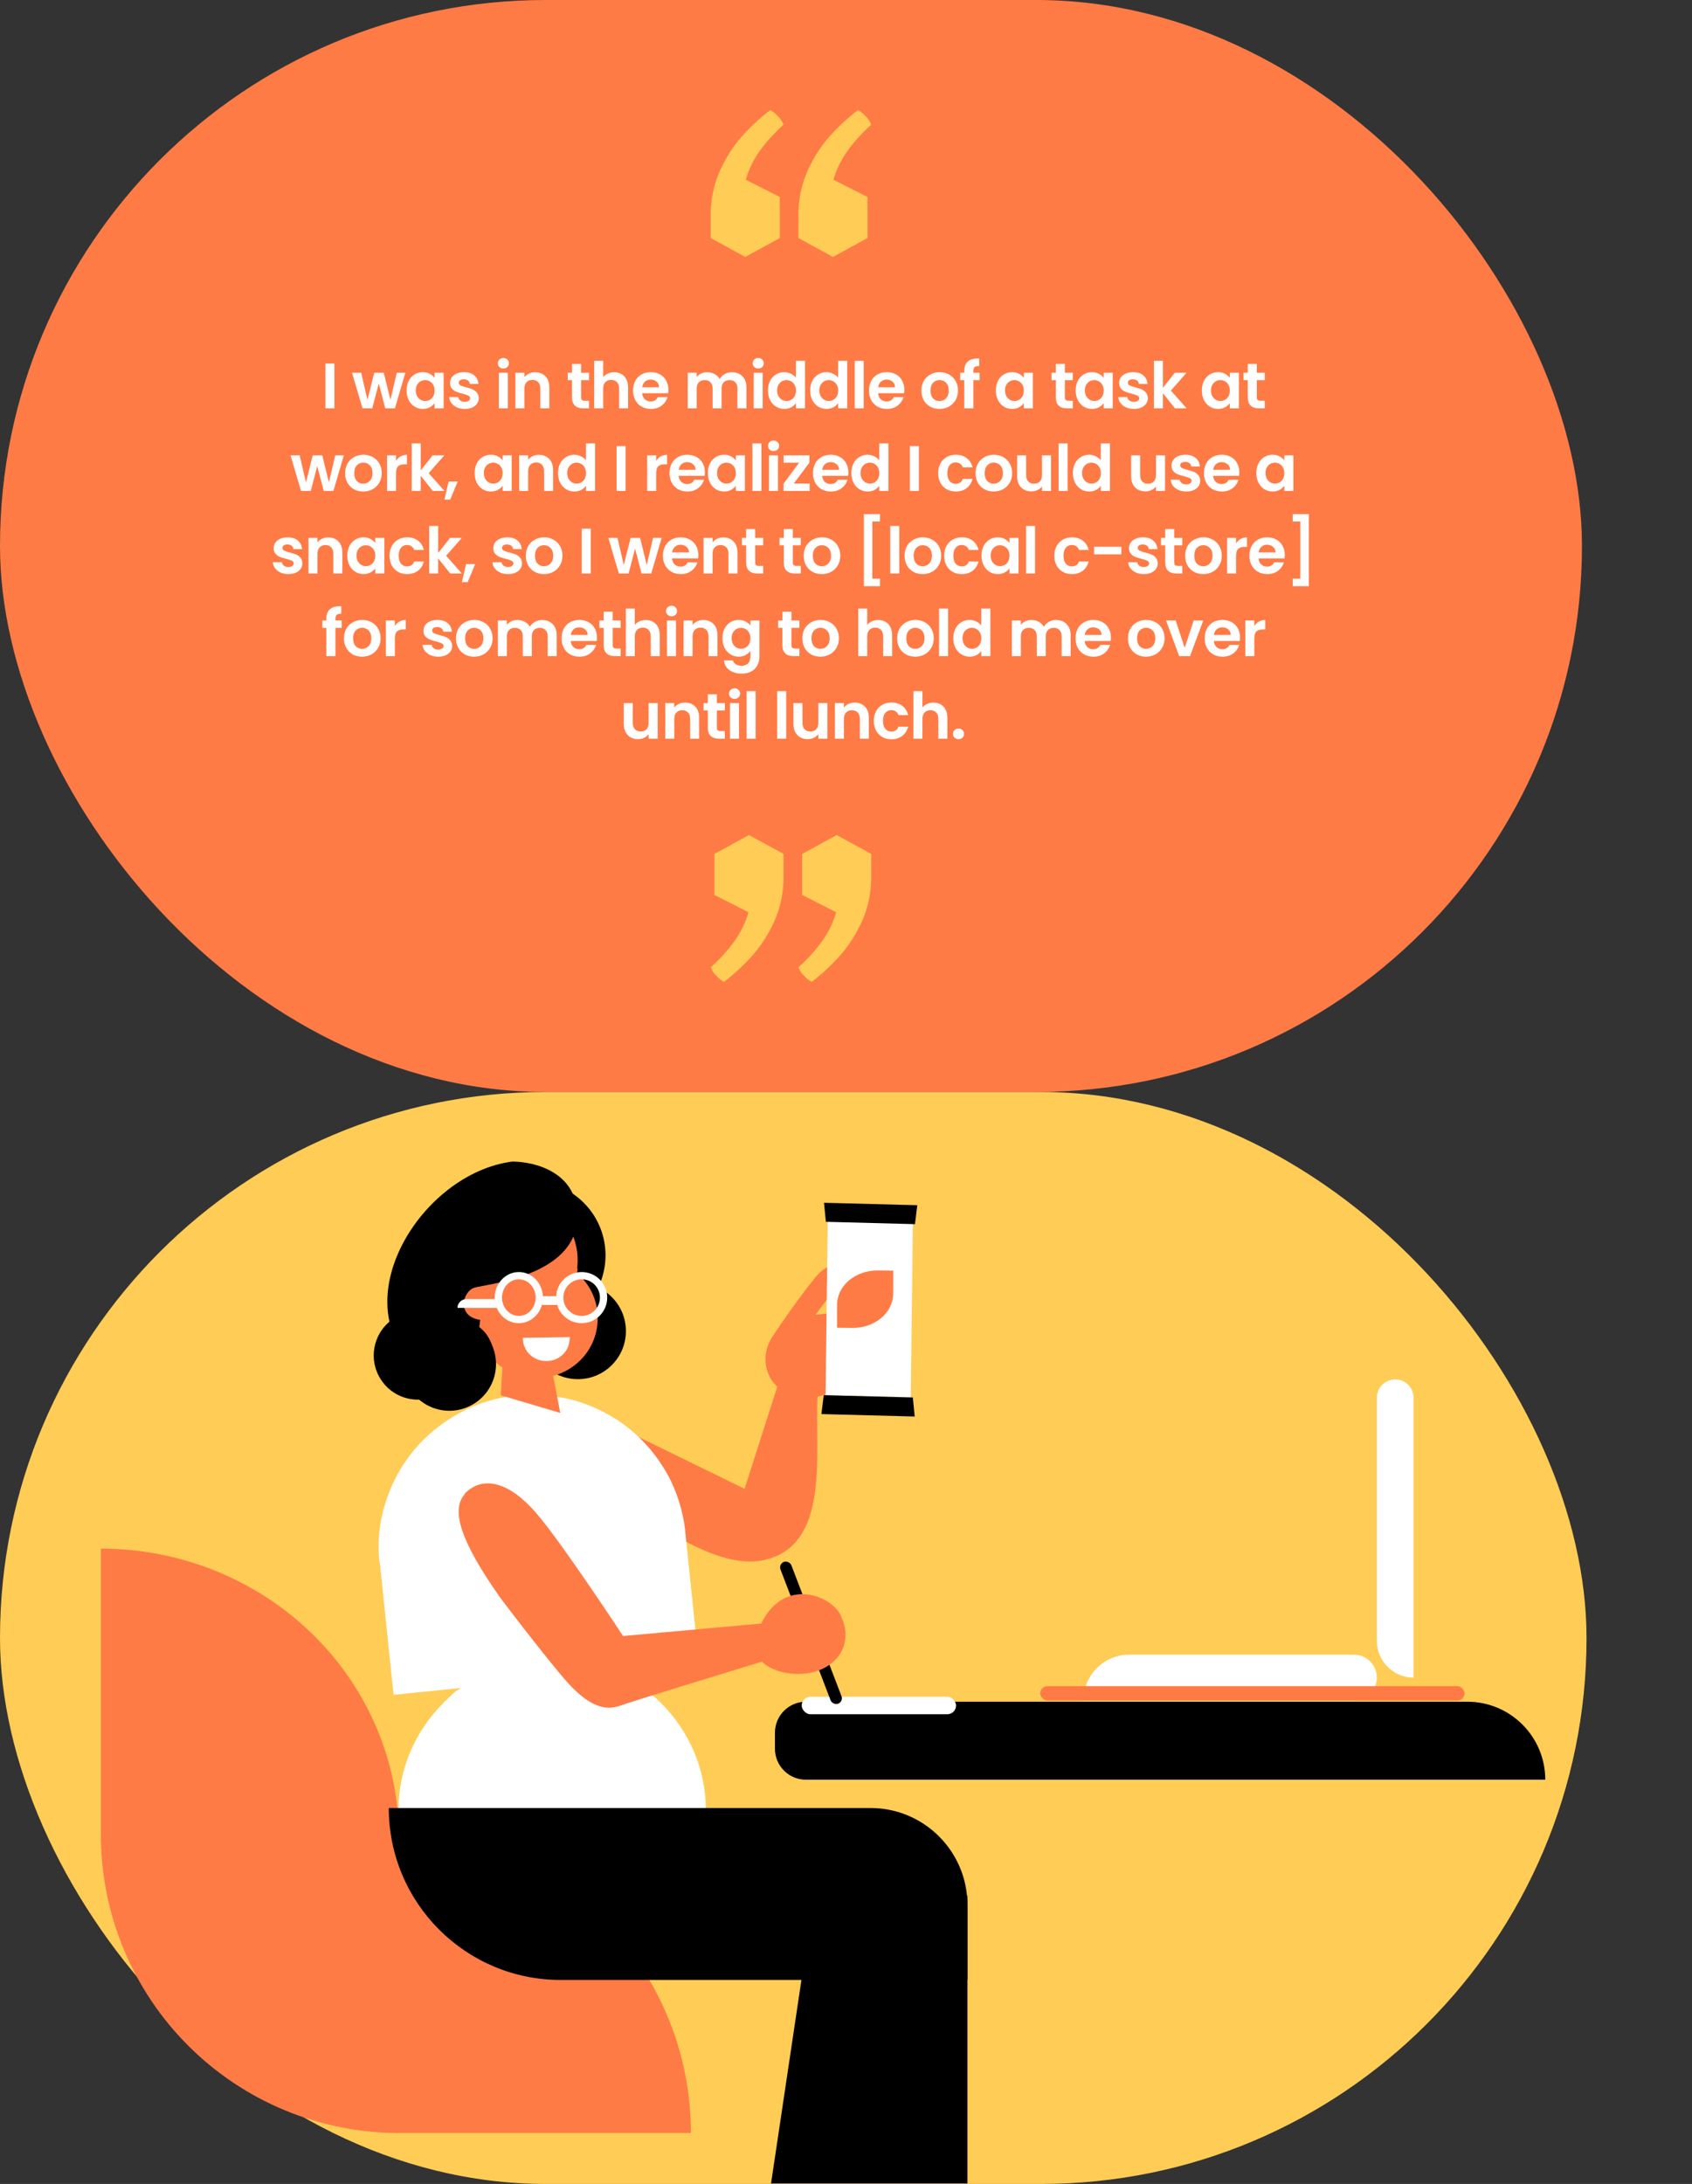 <svg width="369" height="476" viewBox="0 0 369 476" fill="none" xmlns="http://www.w3.org/2000/svg">
<rect x="0" y="0" width="369" height="476" fill="#333333" stroke="none"/>
<rect width="345" height="238" rx="119" fill="#FF7B46"/>
<path d="M72.931 79.228V89H70.971V79.228H72.931ZM88.396 81.244L86.128 89H84.014L82.6 83.582L81.186 89H79.058L76.776 81.244H78.764L80.136 87.152L81.62 81.244H83.692L85.148 87.138L86.52 81.244H88.396ZM88.672 85.094C88.672 84.31 88.826 83.615 89.134 83.008C89.452 82.401 89.876 81.935 90.408 81.608C90.95 81.281 91.552 81.118 92.214 81.118C92.793 81.118 93.297 81.235 93.726 81.468C94.165 81.701 94.515 81.995 94.776 82.35V81.244H96.75V89H94.776V87.866C94.524 88.23 94.174 88.533 93.726 88.776C93.288 89.009 92.779 89.126 92.2 89.126C91.547 89.126 90.95 88.958 90.408 88.622C89.876 88.286 89.452 87.815 89.134 87.208C88.826 86.592 88.672 85.887 88.672 85.094ZM94.776 85.122C94.776 84.646 94.683 84.24 94.496 83.904C94.31 83.559 94.058 83.297 93.74 83.12C93.423 82.933 93.082 82.84 92.718 82.84C92.354 82.84 92.018 82.929 91.71 83.106C91.402 83.283 91.15 83.545 90.954 83.89C90.768 84.226 90.674 84.627 90.674 85.094C90.674 85.561 90.768 85.971 90.954 86.326C91.15 86.671 91.402 86.937 91.71 87.124C92.028 87.311 92.364 87.404 92.718 87.404C93.082 87.404 93.423 87.315 93.74 87.138C94.058 86.951 94.31 86.69 94.496 86.354C94.683 86.009 94.776 85.598 94.776 85.122ZM101.353 89.126C100.718 89.126 100.149 89.014 99.645 88.79C99.141 88.557 98.739 88.244 98.441 87.852C98.151 87.46 97.993 87.026 97.965 86.55H99.939C99.976 86.849 100.121 87.096 100.373 87.292C100.634 87.488 100.956 87.586 101.339 87.586C101.712 87.586 102.001 87.511 102.207 87.362C102.421 87.213 102.529 87.021 102.529 86.788C102.529 86.536 102.398 86.349 102.137 86.228C101.885 86.097 101.479 85.957 100.919 85.808C100.34 85.668 99.864 85.523 99.491 85.374C99.127 85.225 98.809 84.996 98.539 84.688C98.277 84.38 98.147 83.965 98.147 83.442C98.147 83.013 98.268 82.621 98.511 82.266C98.763 81.911 99.117 81.631 99.575 81.426C100.041 81.221 100.587 81.118 101.213 81.118C102.137 81.118 102.874 81.351 103.425 81.818C103.975 82.275 104.279 82.896 104.335 83.68H102.459C102.431 83.372 102.3 83.129 102.067 82.952C101.843 82.765 101.539 82.672 101.157 82.672C100.802 82.672 100.527 82.737 100.331 82.868C100.144 82.999 100.051 83.181 100.051 83.414C100.051 83.675 100.181 83.876 100.443 84.016C100.704 84.147 101.11 84.282 101.661 84.422C102.221 84.562 102.683 84.707 103.047 84.856C103.411 85.005 103.723 85.239 103.985 85.556C104.255 85.864 104.395 86.275 104.405 86.788C104.405 87.236 104.279 87.637 104.027 87.992C103.784 88.347 103.429 88.627 102.963 88.832C102.505 89.028 101.969 89.126 101.353 89.126ZM109.783 80.32C109.438 80.32 109.149 80.213 108.915 79.998C108.691 79.774 108.579 79.499 108.579 79.172C108.579 78.845 108.691 78.575 108.915 78.36C109.149 78.136 109.438 78.024 109.783 78.024C110.129 78.024 110.413 78.136 110.637 78.36C110.871 78.575 110.987 78.845 110.987 79.172C110.987 79.499 110.871 79.774 110.637 79.998C110.413 80.213 110.129 80.32 109.783 80.32ZM110.749 81.244V89H108.789V81.244H110.749ZM116.704 81.132C117.628 81.132 118.375 81.426 118.944 82.014C119.513 82.593 119.798 83.405 119.798 84.45V89H117.838V84.716C117.838 84.1 117.684 83.629 117.376 83.302C117.068 82.966 116.648 82.798 116.116 82.798C115.575 82.798 115.145 82.966 114.828 83.302C114.52 83.629 114.366 84.1 114.366 84.716V89H112.406V81.244H114.366V82.21C114.627 81.874 114.959 81.613 115.36 81.426C115.771 81.23 116.219 81.132 116.704 81.132ZM126.72 82.854V86.606C126.72 86.867 126.78 87.059 126.902 87.18C127.032 87.292 127.247 87.348 127.546 87.348H128.456V89H127.224C125.572 89 124.746 88.197 124.746 86.592V82.854H123.822V81.244H124.746V79.326H126.72V81.244H128.456V82.854H126.72ZM133.953 81.132C134.541 81.132 135.064 81.263 135.521 81.524C135.979 81.776 136.333 82.154 136.585 82.658C136.847 83.153 136.977 83.75 136.977 84.45V89H135.017V84.716C135.017 84.1 134.863 83.629 134.555 83.302C134.247 82.966 133.827 82.798 133.295 82.798C132.754 82.798 132.325 82.966 132.007 83.302C131.699 83.629 131.545 84.1 131.545 84.716V89H129.585V78.64H131.545V82.21C131.797 81.874 132.133 81.613 132.553 81.426C132.973 81.23 133.44 81.132 133.953 81.132ZM145.771 84.954C145.771 85.234 145.753 85.486 145.715 85.71H140.045C140.092 86.27 140.288 86.709 140.633 87.026C140.979 87.343 141.403 87.502 141.907 87.502C142.635 87.502 143.153 87.189 143.461 86.564H145.575C145.351 87.311 144.922 87.927 144.287 88.412C143.653 88.888 142.873 89.126 141.949 89.126C141.203 89.126 140.531 88.963 139.933 88.636C139.345 88.3 138.883 87.829 138.547 87.222C138.221 86.615 138.057 85.915 138.057 85.122C138.057 84.319 138.221 83.615 138.547 83.008C138.874 82.401 139.331 81.935 139.919 81.608C140.507 81.281 141.184 81.118 141.949 81.118C142.687 81.118 143.345 81.277 143.923 81.594C144.511 81.911 144.964 82.364 145.281 82.952C145.608 83.531 145.771 84.198 145.771 84.954ZM143.741 84.394C143.732 83.89 143.55 83.489 143.195 83.19C142.841 82.882 142.407 82.728 141.893 82.728C141.408 82.728 140.997 82.877 140.661 83.176C140.335 83.465 140.134 83.871 140.059 84.394H143.741ZM159.61 81.132C160.562 81.132 161.327 81.426 161.906 82.014C162.494 82.593 162.788 83.405 162.788 84.45V89H160.828V84.716C160.828 84.109 160.674 83.647 160.366 83.33C160.058 83.003 159.638 82.84 159.106 82.84C158.574 82.84 158.149 83.003 157.832 83.33C157.524 83.647 157.37 84.109 157.37 84.716V89H155.41V84.716C155.41 84.109 155.256 83.647 154.948 83.33C154.64 83.003 154.22 82.84 153.688 82.84C153.147 82.84 152.717 83.003 152.4 83.33C152.092 83.647 151.938 84.109 151.938 84.716V89H149.978V81.244H151.938V82.182C152.19 81.855 152.512 81.599 152.904 81.412C153.305 81.225 153.744 81.132 154.22 81.132C154.827 81.132 155.368 81.263 155.844 81.524C156.32 81.776 156.689 82.14 156.95 82.616C157.202 82.168 157.566 81.809 158.042 81.538C158.527 81.267 159.05 81.132 159.61 81.132ZM165.362 80.32C165.016 80.32 164.727 80.213 164.494 79.998C164.27 79.774 164.158 79.499 164.158 79.172C164.158 78.845 164.27 78.575 164.494 78.36C164.727 78.136 165.016 78.024 165.362 78.024C165.707 78.024 165.992 78.136 166.216 78.36C166.449 78.575 166.566 78.845 166.566 79.172C166.566 79.499 166.449 79.774 166.216 79.998C165.992 80.213 165.707 80.32 165.362 80.32ZM166.328 81.244V89H164.368V81.244H166.328ZM167.48 85.094C167.48 84.31 167.634 83.615 167.942 83.008C168.26 82.401 168.689 81.935 169.23 81.608C169.772 81.281 170.374 81.118 171.036 81.118C171.54 81.118 172.021 81.23 172.478 81.454C172.936 81.669 173.3 81.958 173.57 82.322V78.64H175.558V89H173.57V87.852C173.328 88.235 172.987 88.543 172.548 88.776C172.11 89.009 171.601 89.126 171.022 89.126C170.369 89.126 169.772 88.958 169.23 88.622C168.689 88.286 168.26 87.815 167.942 87.208C167.634 86.592 167.48 85.887 167.48 85.094ZM173.584 85.122C173.584 84.646 173.491 84.24 173.304 83.904C173.118 83.559 172.866 83.297 172.548 83.12C172.231 82.933 171.89 82.84 171.526 82.84C171.162 82.84 170.826 82.929 170.518 83.106C170.21 83.283 169.958 83.545 169.762 83.89C169.576 84.226 169.482 84.627 169.482 85.094C169.482 85.561 169.576 85.971 169.762 86.326C169.958 86.671 170.21 86.937 170.518 87.124C170.836 87.311 171.172 87.404 171.526 87.404C171.89 87.404 172.231 87.315 172.548 87.138C172.866 86.951 173.118 86.69 173.304 86.354C173.491 86.009 173.584 85.598 173.584 85.122ZM176.689 85.094C176.689 84.31 176.843 83.615 177.151 83.008C177.468 82.401 177.897 81.935 178.439 81.608C178.98 81.281 179.582 81.118 180.245 81.118C180.749 81.118 181.229 81.23 181.687 81.454C182.144 81.669 182.508 81.958 182.779 82.322V78.64H184.767V89H182.779V87.852C182.536 88.235 182.195 88.543 181.757 88.776C181.318 89.009 180.809 89.126 180.231 89.126C179.577 89.126 178.98 88.958 178.439 88.622C177.897 88.286 177.468 87.815 177.151 87.208C176.843 86.592 176.689 85.887 176.689 85.094ZM182.793 85.122C182.793 84.646 182.699 84.24 182.513 83.904C182.326 83.559 182.074 83.297 181.757 83.12C181.439 82.933 181.099 82.84 180.735 82.84C180.371 82.84 180.035 82.929 179.727 83.106C179.419 83.283 179.167 83.545 178.971 83.89C178.784 84.226 178.691 84.627 178.691 85.094C178.691 85.561 178.784 85.971 178.971 86.326C179.167 86.671 179.419 86.937 179.727 87.124C180.044 87.311 180.38 87.404 180.735 87.404C181.099 87.404 181.439 87.315 181.757 87.138C182.074 86.951 182.326 86.69 182.513 86.354C182.699 86.009 182.793 85.598 182.793 85.122ZM188.361 78.64V89H186.401V78.64H188.361ZM197.227 84.954C197.227 85.234 197.209 85.486 197.171 85.71H191.501C191.548 86.27 191.744 86.709 192.089 87.026C192.435 87.343 192.859 87.502 193.363 87.502C194.091 87.502 194.609 87.189 194.917 86.564H197.031C196.807 87.311 196.378 87.927 195.743 88.412C195.109 88.888 194.329 89.126 193.405 89.126C192.659 89.126 191.987 88.963 191.389 88.636C190.801 88.3 190.339 87.829 190.003 87.222C189.677 86.615 189.513 85.915 189.513 85.122C189.513 84.319 189.677 83.615 190.003 83.008C190.33 82.401 190.787 81.935 191.375 81.608C191.963 81.281 192.64 81.118 193.405 81.118C194.143 81.118 194.801 81.277 195.379 81.594C195.967 81.911 196.42 82.364 196.737 82.952C197.064 83.531 197.227 84.198 197.227 84.954ZM195.197 84.394C195.188 83.89 195.006 83.489 194.651 83.19C194.297 82.882 193.863 82.728 193.349 82.728C192.864 82.728 192.453 82.877 192.117 83.176C191.791 83.465 191.59 83.871 191.515 84.394H195.197ZM204.878 89.126C204.131 89.126 203.459 88.963 202.862 88.636C202.265 88.3 201.793 87.829 201.448 87.222C201.112 86.615 200.944 85.915 200.944 85.122C200.944 84.329 201.117 83.629 201.462 83.022C201.817 82.415 202.297 81.949 202.904 81.622C203.511 81.286 204.187 81.118 204.934 81.118C205.681 81.118 206.357 81.286 206.964 81.622C207.571 81.949 208.047 82.415 208.392 83.022C208.747 83.629 208.924 84.329 208.924 85.122C208.924 85.915 208.742 86.615 208.378 87.222C208.023 87.829 207.538 88.3 206.922 88.636C206.315 88.963 205.634 89.126 204.878 89.126ZM204.878 87.418C205.233 87.418 205.564 87.334 205.872 87.166C206.189 86.989 206.441 86.727 206.628 86.382C206.815 86.037 206.908 85.617 206.908 85.122C206.908 84.385 206.712 83.82 206.32 83.428C205.937 83.027 205.466 82.826 204.906 82.826C204.346 82.826 203.875 83.027 203.492 83.428C203.119 83.82 202.932 84.385 202.932 85.122C202.932 85.859 203.114 86.429 203.478 86.83C203.851 87.222 204.318 87.418 204.878 87.418ZM213.638 82.854H212.28V89H210.292V82.854H209.41V81.244H210.292V80.852C210.292 79.9 210.562 79.2 211.104 78.752C211.645 78.304 212.462 78.094 213.554 78.122V79.774C213.078 79.765 212.746 79.844 212.56 80.012C212.373 80.18 212.28 80.483 212.28 80.922V81.244H213.638V82.854ZM217.18 85.094C217.18 84.31 217.334 83.615 217.642 83.008C217.959 82.401 218.384 81.935 218.916 81.608C219.457 81.281 220.059 81.118 220.722 81.118C221.3 81.118 221.804 81.235 222.234 81.468C222.672 81.701 223.022 81.995 223.284 82.35V81.244H225.258V89H223.284V87.866C223.032 88.23 222.682 88.533 222.234 88.776C221.795 89.009 221.286 89.126 220.708 89.126C220.054 89.126 219.457 88.958 218.916 88.622C218.384 88.286 217.959 87.815 217.642 87.208C217.334 86.592 217.18 85.887 217.18 85.094ZM223.284 85.122C223.284 84.646 223.19 84.24 223.004 83.904C222.817 83.559 222.565 83.297 222.248 83.12C221.93 82.933 221.59 82.84 221.226 82.84C220.862 82.84 220.526 82.929 220.218 83.106C219.91 83.283 219.658 83.545 219.462 83.89C219.275 84.226 219.182 84.627 219.182 85.094C219.182 85.561 219.275 85.971 219.462 86.326C219.658 86.671 219.91 86.937 220.218 87.124C220.535 87.311 220.871 87.404 221.226 87.404C221.59 87.404 221.93 87.315 222.248 87.138C222.565 86.951 222.817 86.69 223.004 86.354C223.19 86.009 223.284 85.598 223.284 85.122ZM232.23 82.854V86.606C232.23 86.867 232.291 87.059 232.412 87.18C232.543 87.292 232.757 87.348 233.056 87.348H233.966V89H232.734C231.082 89 230.256 88.197 230.256 86.592V82.854H229.332V81.244H230.256V79.326H232.23V81.244H233.966V82.854H232.23ZM234.592 85.094C234.592 84.31 234.746 83.615 235.054 83.008C235.371 82.401 235.796 81.935 236.328 81.608C236.869 81.281 237.471 81.118 238.134 81.118C238.712 81.118 239.216 81.235 239.646 81.468C240.084 81.701 240.434 81.995 240.696 82.35V81.244H242.67V89H240.696V87.866C240.444 88.23 240.094 88.533 239.646 88.776C239.207 89.009 238.698 89.126 238.12 89.126C237.466 89.126 236.869 88.958 236.328 88.622C235.796 88.286 235.371 87.815 235.054 87.208C234.746 86.592 234.592 85.887 234.592 85.094ZM240.696 85.122C240.696 84.646 240.602 84.24 240.416 83.904C240.229 83.559 239.977 83.297 239.66 83.12C239.342 82.933 239.002 82.84 238.638 82.84C238.274 82.84 237.938 82.929 237.63 83.106C237.322 83.283 237.07 83.545 236.874 83.89C236.687 84.226 236.594 84.627 236.594 85.094C236.594 85.561 236.687 85.971 236.874 86.326C237.07 86.671 237.322 86.937 237.63 87.124C237.947 87.311 238.283 87.404 238.638 87.404C239.002 87.404 239.342 87.315 239.66 87.138C239.977 86.951 240.229 86.69 240.416 86.354C240.602 86.009 240.696 85.598 240.696 85.122ZM247.272 89.126C246.637 89.126 246.068 89.014 245.564 88.79C245.06 88.557 244.659 88.244 244.36 87.852C244.071 87.46 243.912 87.026 243.884 86.55H245.858C245.895 86.849 246.04 87.096 246.292 87.292C246.553 87.488 246.875 87.586 247.258 87.586C247.631 87.586 247.921 87.511 248.126 87.362C248.341 87.213 248.448 87.021 248.448 86.788C248.448 86.536 248.317 86.349 248.056 86.228C247.804 86.097 247.398 85.957 246.838 85.808C246.259 85.668 245.783 85.523 245.41 85.374C245.046 85.225 244.729 84.996 244.458 84.688C244.197 84.38 244.066 83.965 244.066 83.442C244.066 83.013 244.187 82.621 244.43 82.266C244.682 81.911 245.037 81.631 245.494 81.426C245.961 81.221 246.507 81.118 247.132 81.118C248.056 81.118 248.793 81.351 249.344 81.818C249.895 82.275 250.198 82.896 250.254 83.68H248.378C248.35 83.372 248.219 83.129 247.986 82.952C247.762 82.765 247.459 82.672 247.076 82.672C246.721 82.672 246.446 82.737 246.25 82.868C246.063 82.999 245.97 83.181 245.97 83.414C245.97 83.675 246.101 83.876 246.362 84.016C246.623 84.147 247.029 84.282 247.58 84.422C248.14 84.562 248.602 84.707 248.966 84.856C249.33 85.005 249.643 85.239 249.904 85.556C250.175 85.864 250.315 86.275 250.324 86.788C250.324 87.236 250.198 87.637 249.946 87.992C249.703 88.347 249.349 88.627 248.882 88.832C248.425 89.028 247.888 89.126 247.272 89.126ZM256.245 89L253.613 85.696V89H251.653V78.64H253.613V84.534L256.217 81.244H258.765L255.349 85.136L258.793 89H256.245ZM262.101 85.094C262.101 84.31 262.255 83.615 262.563 83.008C262.88 82.401 263.305 81.935 263.837 81.608C264.378 81.281 264.98 81.118 265.643 81.118C266.221 81.118 266.725 81.235 267.155 81.468C267.593 81.701 267.943 81.995 268.205 82.35V81.244H270.179V89H268.205V87.866C267.953 88.23 267.603 88.533 267.155 88.776C266.716 89.009 266.207 89.126 265.629 89.126C264.975 89.126 264.378 88.958 263.837 88.622C263.305 88.286 262.88 87.815 262.563 87.208C262.255 86.592 262.101 85.887 262.101 85.094ZM268.205 85.122C268.205 84.646 268.111 84.24 267.925 83.904C267.738 83.559 267.486 83.297 267.169 83.12C266.851 82.933 266.511 82.84 266.147 82.84C265.783 82.84 265.447 82.929 265.139 83.106C264.831 83.283 264.579 83.545 264.383 83.89C264.196 84.226 264.103 84.627 264.103 85.094C264.103 85.561 264.196 85.971 264.383 86.326C264.579 86.671 264.831 86.937 265.139 87.124C265.456 87.311 265.792 87.404 266.147 87.404C266.511 87.404 266.851 87.315 267.169 87.138C267.486 86.951 267.738 86.69 267.925 86.354C268.111 86.009 268.205 85.598 268.205 85.122ZM274.095 82.854V86.606C274.095 86.867 274.156 87.059 274.277 87.18C274.408 87.292 274.622 87.348 274.921 87.348H275.831V89H274.599C272.947 89 272.121 88.197 272.121 86.592V82.854H271.197V81.244H272.121V79.326H274.095V81.244H275.831V82.854H274.095ZM74.983 99.244L72.715 107H70.601L69.187 101.582L67.773 107H65.645L63.363 99.244H65.351L66.723 105.152L68.207 99.244H70.279L71.735 105.138L73.107 99.244H74.983ZM79.207 107.126C78.461 107.126 77.789 106.963 77.191 106.636C76.594 106.3 76.123 105.829 75.777 105.222C75.441 104.615 75.273 103.915 75.273 103.122C75.273 102.329 75.446 101.629 75.791 101.022C76.146 100.415 76.627 99.949 77.233 99.622C77.84 99.286 78.517 99.118 79.263 99.118C80.01 99.118 80.687 99.286 81.293 99.622C81.9 99.949 82.376 100.415 82.721 101.022C83.076 101.629 83.253 102.329 83.253 103.122C83.253 103.915 83.071 104.615 82.707 105.222C82.353 105.829 81.867 106.3 81.251 106.636C80.645 106.963 79.963 107.126 79.207 107.126ZM79.207 105.418C79.562 105.418 79.893 105.334 80.201 105.166C80.519 104.989 80.771 104.727 80.957 104.382C81.144 104.037 81.237 103.617 81.237 103.122C81.237 102.385 81.041 101.82 80.649 101.428C80.267 101.027 79.795 100.826 79.235 100.826C78.675 100.826 78.204 101.027 77.821 101.428C77.448 101.82 77.261 102.385 77.261 103.122C77.261 103.859 77.443 104.429 77.807 104.83C78.181 105.222 78.647 105.418 79.207 105.418ZM86.371 100.448C86.623 100.037 86.95 99.715 87.351 99.482C87.762 99.249 88.228 99.132 88.751 99.132V101.19H88.233C87.617 101.19 87.15 101.335 86.833 101.624C86.525 101.913 86.371 102.417 86.371 103.136V107H84.411V99.244H86.371V100.448ZM94.383 107L91.751 103.696V107H89.791V96.64H91.751V102.534L94.355 99.244H96.903L93.487 103.136L96.931 107H94.383ZM99.829 104.942L98.191 108.876H96.931L97.841 104.942H99.829ZM103.514 103.094C103.514 102.31 103.668 101.615 103.976 101.008C104.293 100.401 104.718 99.935 105.25 99.608C105.791 99.281 106.393 99.118 107.056 99.118C107.634 99.118 108.138 99.235 108.568 99.468C109.006 99.701 109.356 99.995 109.618 100.35V99.244H111.592V107H109.618V105.866C109.366 106.23 109.016 106.533 108.568 106.776C108.129 107.009 107.62 107.126 107.042 107.126C106.388 107.126 105.791 106.958 105.25 106.622C104.718 106.286 104.293 105.815 103.976 105.208C103.668 104.592 103.514 103.887 103.514 103.094ZM109.618 103.122C109.618 102.646 109.524 102.24 109.338 101.904C109.151 101.559 108.899 101.297 108.582 101.12C108.264 100.933 107.924 100.84 107.56 100.84C107.196 100.84 106.86 100.929 106.552 101.106C106.244 101.283 105.992 101.545 105.796 101.89C105.609 102.226 105.516 102.627 105.516 103.094C105.516 103.561 105.609 103.971 105.796 104.326C105.992 104.671 106.244 104.937 106.552 105.124C106.869 105.311 107.205 105.404 107.56 105.404C107.924 105.404 108.264 105.315 108.582 105.138C108.899 104.951 109.151 104.69 109.338 104.354C109.524 104.009 109.618 103.598 109.618 103.122ZM117.524 99.132C118.448 99.132 119.195 99.426 119.764 100.014C120.333 100.593 120.618 101.405 120.618 102.45V107H118.658V102.716C118.658 102.1 118.504 101.629 118.196 101.302C117.888 100.966 117.468 100.798 116.936 100.798C116.395 100.798 115.965 100.966 115.648 101.302C115.34 101.629 115.186 102.1 115.186 102.716V107H113.226V99.244H115.186V100.21C115.447 99.874 115.779 99.613 116.18 99.426C116.591 99.23 117.039 99.132 117.524 99.132ZM121.698 103.094C121.698 102.31 121.852 101.615 122.16 101.008C122.477 100.401 122.906 99.935 123.448 99.608C123.989 99.281 124.591 99.118 125.254 99.118C125.758 99.118 126.238 99.23 126.696 99.454C127.153 99.669 127.517 99.958 127.788 100.322V96.64H129.776V107H127.788V105.852C127.545 106.235 127.204 106.543 126.766 106.776C126.327 107.009 125.818 107.126 125.24 107.126C124.586 107.126 123.989 106.958 123.448 106.622C122.906 106.286 122.477 105.815 122.16 105.208C121.852 104.592 121.698 103.887 121.698 103.094ZM127.802 103.122C127.802 102.646 127.708 102.24 127.522 101.904C127.335 101.559 127.083 101.297 126.766 101.12C126.448 100.933 126.108 100.84 125.744 100.84C125.38 100.84 125.044 100.929 124.736 101.106C124.428 101.283 124.176 101.545 123.98 101.89C123.793 102.226 123.7 102.627 123.7 103.094C123.7 103.561 123.793 103.971 123.98 104.326C124.176 104.671 124.428 104.937 124.736 105.124C125.053 105.311 125.389 105.404 125.744 105.404C126.108 105.404 126.448 105.315 126.766 105.138C127.083 104.951 127.335 104.69 127.522 104.354C127.708 104.009 127.802 103.598 127.802 103.122ZM136.426 97.228V107H134.466V97.228H136.426ZM143.098 100.448C143.35 100.037 143.677 99.715 144.078 99.482C144.489 99.249 144.956 99.132 145.478 99.132V101.19H144.96C144.344 101.19 143.878 101.335 143.56 101.624C143.252 101.913 143.098 102.417 143.098 103.136V107H141.138V99.244H143.098V100.448ZM153.729 102.954C153.729 103.234 153.71 103.486 153.673 103.71H148.003C148.049 104.27 148.245 104.709 148.591 105.026C148.936 105.343 149.361 105.502 149.865 105.502C150.593 105.502 151.111 105.189 151.419 104.564H153.533C153.309 105.311 152.879 105.927 152.245 106.412C151.61 106.888 150.831 107.126 149.907 107.126C149.16 107.126 148.488 106.963 147.891 106.636C147.303 106.3 146.841 105.829 146.505 105.222C146.178 104.615 146.015 103.915 146.015 103.122C146.015 102.319 146.178 101.615 146.505 101.008C146.831 100.401 147.289 99.935 147.877 99.608C148.465 99.281 149.141 99.118 149.907 99.118C150.644 99.118 151.302 99.277 151.881 99.594C152.469 99.911 152.921 100.364 153.239 100.952C153.565 101.531 153.729 102.198 153.729 102.954ZM151.699 102.394C151.689 101.89 151.507 101.489 151.153 101.19C150.798 100.882 150.364 100.728 149.851 100.728C149.365 100.728 148.955 100.877 148.619 101.176C148.292 101.465 148.091 101.871 148.017 102.394H151.699ZM154.375 103.094C154.375 102.31 154.529 101.615 154.837 101.008C155.155 100.401 155.579 99.935 156.111 99.608C156.653 99.281 157.255 99.118 157.917 99.118C158.496 99.118 159 99.235 159.429 99.468C159.868 99.701 160.218 99.995 160.479 100.35V99.244H162.453V107H160.479V105.866C160.227 106.23 159.877 106.533 159.429 106.776C158.991 107.009 158.482 107.126 157.903 107.126C157.25 107.126 156.653 106.958 156.111 106.622C155.579 106.286 155.155 105.815 154.837 105.208C154.529 104.592 154.375 103.887 154.375 103.094ZM160.479 103.122C160.479 102.646 160.386 102.24 160.199 101.904C160.013 101.559 159.761 101.297 159.443 101.12C159.126 100.933 158.785 100.84 158.421 100.84C158.057 100.84 157.721 100.929 157.413 101.106C157.105 101.283 156.853 101.545 156.657 101.89C156.471 102.226 156.377 102.627 156.377 103.094C156.377 103.561 156.471 103.971 156.657 104.326C156.853 104.671 157.105 104.937 157.413 105.124C157.731 105.311 158.067 105.404 158.421 105.404C158.785 105.404 159.126 105.315 159.443 105.138C159.761 104.951 160.013 104.69 160.199 104.354C160.386 104.009 160.479 103.598 160.479 103.122ZM166.048 96.64V107H164.088V96.64H166.048ZM168.698 98.32C168.353 98.32 168.063 98.213 167.83 97.998C167.606 97.774 167.494 97.499 167.494 97.172C167.494 96.845 167.606 96.575 167.83 96.36C168.063 96.136 168.353 96.024 168.698 96.024C169.043 96.024 169.328 96.136 169.552 96.36C169.785 96.575 169.902 96.845 169.902 97.172C169.902 97.499 169.785 97.774 169.552 97.998C169.328 98.213 169.043 98.32 168.698 98.32ZM169.664 99.244V107H167.704V99.244H169.664ZM173.112 105.39H176.57V107H170.886V105.418L174.274 100.854H170.9V99.244H176.528V100.826L173.112 105.39ZM185.018 102.954C185.018 103.234 184.999 103.486 184.962 103.71H179.292C179.339 104.27 179.535 104.709 179.88 105.026C180.225 105.343 180.65 105.502 181.154 105.502C181.882 105.502 182.4 105.189 182.708 104.564H184.822C184.598 105.311 184.169 105.927 183.534 106.412C182.899 106.888 182.12 107.126 181.196 107.126C180.449 107.126 179.777 106.963 179.18 106.636C178.592 106.3 178.13 105.829 177.794 105.222C177.467 104.615 177.304 103.915 177.304 103.122C177.304 102.319 177.467 101.615 177.794 101.008C178.121 100.401 178.578 99.935 179.166 99.608C179.754 99.281 180.431 99.118 181.196 99.118C181.933 99.118 182.591 99.277 183.17 99.594C183.758 99.911 184.211 100.364 184.528 100.952C184.855 101.531 185.018 102.198 185.018 102.954ZM182.988 102.394C182.979 101.89 182.797 101.489 182.442 101.19C182.087 100.882 181.653 100.728 181.14 100.728C180.655 100.728 180.244 100.877 179.908 101.176C179.581 101.465 179.381 101.871 179.306 102.394H182.988ZM185.665 103.094C185.665 102.31 185.819 101.615 186.127 101.008C186.444 100.401 186.873 99.935 187.415 99.608C187.956 99.281 188.558 99.118 189.221 99.118C189.725 99.118 190.205 99.23 190.663 99.454C191.12 99.669 191.484 99.958 191.755 100.322V96.64H193.743V107H191.755V105.852C191.512 106.235 191.171 106.543 190.733 106.776C190.294 107.009 189.785 107.126 189.207 107.126C188.553 107.126 187.956 106.958 187.415 106.622C186.873 106.286 186.444 105.815 186.127 105.208C185.819 104.592 185.665 103.887 185.665 103.094ZM191.769 103.122C191.769 102.646 191.675 102.24 191.489 101.904C191.302 101.559 191.05 101.297 190.733 101.12C190.415 100.933 190.075 100.84 189.711 100.84C189.347 100.84 189.011 100.929 188.703 101.106C188.395 101.283 188.143 101.545 187.947 101.89C187.76 102.226 187.667 102.627 187.667 103.094C187.667 103.561 187.76 103.971 187.947 104.326C188.143 104.671 188.395 104.937 188.703 105.124C189.02 105.311 189.356 105.404 189.711 105.404C190.075 105.404 190.415 105.315 190.733 105.138C191.05 104.951 191.302 104.69 191.489 104.354C191.675 104.009 191.769 103.598 191.769 103.122ZM200.393 97.228V107H198.433V97.228H200.393ZM204.601 103.122C204.601 102.319 204.765 101.619 205.091 101.022C205.418 100.415 205.871 99.949 206.449 99.622C207.028 99.286 207.691 99.118 208.437 99.118C209.399 99.118 210.192 99.361 210.817 99.846C211.452 100.322 211.877 100.994 212.091 101.862H209.977C209.865 101.526 209.674 101.265 209.403 101.078C209.142 100.882 208.815 100.784 208.423 100.784C207.863 100.784 207.42 100.989 207.093 101.4C206.767 101.801 206.603 102.375 206.603 103.122C206.603 103.859 206.767 104.433 207.093 104.844C207.42 105.245 207.863 105.446 208.423 105.446C209.217 105.446 209.735 105.091 209.977 104.382H212.091C211.877 105.222 211.452 105.889 210.817 106.384C210.183 106.879 209.389 107.126 208.437 107.126C207.691 107.126 207.028 106.963 206.449 106.636C205.871 106.3 205.418 105.833 205.091 105.236C204.765 104.629 204.601 103.925 204.601 103.122ZM216.691 107.126C215.945 107.126 215.273 106.963 214.675 106.636C214.078 106.3 213.607 105.829 213.261 105.222C212.925 104.615 212.757 103.915 212.757 103.122C212.757 102.329 212.93 101.629 213.275 101.022C213.63 100.415 214.111 99.949 214.717 99.622C215.324 99.286 216.001 99.118 216.747 99.118C217.494 99.118 218.171 99.286 218.777 99.622C219.384 99.949 219.86 100.415 220.205 101.022C220.56 101.629 220.737 102.329 220.737 103.122C220.737 103.915 220.555 104.615 220.191 105.222C219.837 105.829 219.351 106.3 218.735 106.636C218.129 106.963 217.447 107.126 216.691 107.126ZM216.691 105.418C217.046 105.418 217.377 105.334 217.685 105.166C218.003 104.989 218.255 104.727 218.441 104.382C218.628 104.037 218.721 103.617 218.721 103.122C218.721 102.385 218.525 101.82 218.133 101.428C217.751 101.027 217.279 100.826 216.719 100.826C216.159 100.826 215.688 101.027 215.305 101.428C214.932 101.82 214.745 102.385 214.745 103.122C214.745 103.859 214.927 104.429 215.291 104.83C215.665 105.222 216.131 105.418 216.691 105.418ZM229.217 99.244V107H227.243V106.02C226.991 106.356 226.66 106.622 226.249 106.818C225.848 107.005 225.409 107.098 224.933 107.098C224.326 107.098 223.79 106.972 223.323 106.72C222.856 106.459 222.488 106.081 222.217 105.586C221.956 105.082 221.825 104.485 221.825 103.794V99.244H223.785V103.514C223.785 104.13 223.939 104.606 224.247 104.942C224.555 105.269 224.975 105.432 225.507 105.432C226.048 105.432 226.473 105.269 226.781 104.942C227.089 104.606 227.243 104.13 227.243 103.514V99.244H229.217ZM232.831 96.64V107H230.871V96.64H232.831ZM233.983 103.094C233.983 102.31 234.137 101.615 234.445 101.008C234.763 100.401 235.192 99.935 235.733 99.608C236.275 99.281 236.877 99.118 237.539 99.118C238.043 99.118 238.524 99.23 238.981 99.454C239.439 99.669 239.803 99.958 240.073 100.322V96.64H242.061V107H240.073V105.852C239.831 106.235 239.49 106.543 239.051 106.776C238.613 107.009 238.104 107.126 237.525 107.126C236.872 107.126 236.275 106.958 235.733 106.622C235.192 106.286 234.763 105.815 234.445 105.208C234.137 104.592 233.983 103.887 233.983 103.094ZM240.087 103.122C240.087 102.646 239.994 102.24 239.807 101.904C239.621 101.559 239.369 101.297 239.051 101.12C238.734 100.933 238.393 100.84 238.029 100.84C237.665 100.84 237.329 100.929 237.021 101.106C236.713 101.283 236.461 101.545 236.265 101.89C236.079 102.226 235.985 102.627 235.985 103.094C235.985 103.561 236.079 103.971 236.265 104.326C236.461 104.671 236.713 104.937 237.021 105.124C237.339 105.311 237.675 105.404 238.029 105.404C238.393 105.404 238.734 105.315 239.051 105.138C239.369 104.951 239.621 104.69 239.807 104.354C239.994 104.009 240.087 103.598 240.087 103.122ZM254.074 99.244V107H252.1V106.02C251.848 106.356 251.516 106.622 251.106 106.818C250.704 107.005 250.266 107.098 249.79 107.098C249.183 107.098 248.646 106.972 248.18 106.72C247.713 106.459 247.344 106.081 247.074 105.586C246.812 105.082 246.682 104.485 246.682 103.794V99.244H248.642V103.514C248.642 104.13 248.796 104.606 249.104 104.942C249.412 105.269 249.832 105.432 250.364 105.432C250.905 105.432 251.33 105.269 251.638 104.942C251.946 104.606 252.1 104.13 252.1 103.514V99.244H254.074ZM258.695 107.126C258.061 107.126 257.491 107.014 256.987 106.79C256.483 106.557 256.082 106.244 255.783 105.852C255.494 105.46 255.335 105.026 255.307 104.55H257.281C257.319 104.849 257.463 105.096 257.715 105.292C257.977 105.488 258.299 105.586 258.681 105.586C259.055 105.586 259.344 105.511 259.549 105.362C259.764 105.213 259.871 105.021 259.871 104.788C259.871 104.536 259.741 104.349 259.479 104.228C259.227 104.097 258.821 103.957 258.261 103.808C257.683 103.668 257.207 103.523 256.833 103.374C256.469 103.225 256.152 102.996 255.881 102.688C255.62 102.38 255.489 101.965 255.489 101.442C255.489 101.013 255.611 100.621 255.853 100.266C256.105 99.911 256.46 99.631 256.917 99.426C257.384 99.221 257.93 99.118 258.555 99.118C259.479 99.118 260.217 99.351 260.767 99.818C261.318 100.275 261.621 100.896 261.677 101.68H259.801C259.773 101.372 259.643 101.129 259.409 100.952C259.185 100.765 258.882 100.672 258.499 100.672C258.145 100.672 257.869 100.737 257.673 100.868C257.487 100.999 257.393 101.181 257.393 101.414C257.393 101.675 257.524 101.876 257.785 102.016C258.047 102.147 258.453 102.282 259.003 102.422C259.563 102.562 260.025 102.707 260.389 102.856C260.753 103.005 261.066 103.239 261.327 103.556C261.598 103.864 261.738 104.275 261.747 104.788C261.747 105.236 261.621 105.637 261.369 105.992C261.127 106.347 260.772 106.627 260.305 106.832C259.848 107.028 259.311 107.126 258.695 107.126ZM270.286 102.954C270.286 103.234 270.268 103.486 270.23 103.71H264.56C264.607 104.27 264.803 104.709 265.148 105.026C265.494 105.343 265.918 105.502 266.422 105.502C267.15 105.502 267.668 105.189 267.976 104.564H270.09C269.866 105.311 269.437 105.927 268.802 106.412C268.168 106.888 267.388 107.126 266.464 107.126C265.718 107.126 265.046 106.963 264.448 106.636C263.86 106.3 263.398 105.829 263.062 105.222C262.736 104.615 262.572 103.915 262.572 103.122C262.572 102.319 262.736 101.615 263.062 101.008C263.389 100.401 263.846 99.935 264.434 99.608C265.022 99.281 265.699 99.118 266.464 99.118C267.202 99.118 267.86 99.277 268.438 99.594C269.026 99.911 269.479 100.364 269.796 100.952C270.123 101.531 270.286 102.198 270.286 102.954ZM268.256 102.394C268.247 101.89 268.065 101.489 267.71 101.19C267.356 100.882 266.922 100.728 266.408 100.728C265.923 100.728 265.512 100.877 265.176 101.176C264.85 101.465 264.649 101.871 264.574 102.394H268.256ZM273.989 103.094C273.989 102.31 274.143 101.615 274.451 101.008C274.768 100.401 275.193 99.935 275.725 99.608C276.266 99.281 276.868 99.118 277.531 99.118C278.109 99.118 278.613 99.235 279.043 99.468C279.481 99.701 279.831 99.995 280.093 100.35V99.244H282.067V107H280.093V105.866C279.841 106.23 279.491 106.533 279.043 106.776C278.604 107.009 278.095 107.126 277.517 107.126C276.863 107.126 276.266 106.958 275.725 106.622C275.193 106.286 274.768 105.815 274.451 105.208C274.143 104.592 273.989 103.887 273.989 103.094ZM280.093 103.122C280.093 102.646 279.999 102.24 279.813 101.904C279.626 101.559 279.374 101.297 279.057 101.12C278.739 100.933 278.399 100.84 278.035 100.84C277.671 100.84 277.335 100.929 277.027 101.106C276.719 101.283 276.467 101.545 276.271 101.89C276.084 102.226 275.991 102.627 275.991 103.094C275.991 103.561 276.084 103.971 276.271 104.326C276.467 104.671 276.719 104.937 277.027 105.124C277.344 105.311 277.68 105.404 278.035 105.404C278.399 105.404 278.739 105.315 279.057 105.138C279.374 104.951 279.626 104.69 279.813 104.354C279.999 104.009 280.093 103.598 280.093 103.122ZM62.889 125.126C62.254 125.126 61.685 125.014 61.181 124.79C60.677 124.557 60.275 124.244 59.977 123.852C59.687 123.46 59.529 123.026 59.501 122.55H61.475C61.512 122.849 61.657 123.096 61.909 123.292C62.17 123.488 62.492 123.586 62.875 123.586C63.248 123.586 63.537 123.511 63.743 123.362C63.957 123.213 64.065 123.021 64.065 122.788C64.065 122.536 63.934 122.349 63.673 122.228C63.421 122.097 63.015 121.957 62.455 121.808C61.876 121.668 61.4 121.523 61.027 121.374C60.663 121.225 60.345 120.996 60.075 120.688C59.813 120.38 59.683 119.965 59.683 119.442C59.683 119.013 59.804 118.621 60.047 118.266C60.299 117.911 60.653 117.631 61.111 117.426C61.577 117.221 62.123 117.118 62.749 117.118C63.673 117.118 64.41 117.351 64.961 117.818C65.511 118.275 65.815 118.896 65.871 119.68H63.995C63.967 119.372 63.836 119.129 63.603 118.952C63.379 118.765 63.075 118.672 62.693 118.672C62.338 118.672 62.063 118.737 61.867 118.868C61.68 118.999 61.587 119.181 61.587 119.414C61.587 119.675 61.717 119.876 61.979 120.016C62.24 120.147 62.646 120.282 63.197 120.422C63.757 120.562 64.219 120.707 64.583 120.856C64.947 121.005 65.259 121.239 65.521 121.556C65.791 121.864 65.931 122.275 65.941 122.788C65.941 123.236 65.815 123.637 65.563 123.992C65.32 124.347 64.965 124.627 64.499 124.832C64.041 125.028 63.505 125.126 62.889 125.126ZM71.568 117.132C72.492 117.132 73.238 117.426 73.808 118.014C74.377 118.593 74.662 119.405 74.662 120.45V125H72.702V120.716C72.702 120.1 72.548 119.629 72.24 119.302C71.932 118.966 71.512 118.798 70.98 118.798C70.438 118.798 70.009 118.966 69.692 119.302C69.384 119.629 69.23 120.1 69.23 120.716V125H67.27V117.244H69.23V118.21C69.491 117.874 69.822 117.613 70.224 117.426C70.634 117.23 71.082 117.132 71.568 117.132ZM75.742 121.094C75.742 120.31 75.895 119.615 76.204 119.008C76.521 118.401 76.945 117.935 77.478 117.608C78.019 117.281 78.621 117.118 79.284 117.118C79.862 117.118 80.366 117.235 80.796 117.468C81.234 117.701 81.584 117.995 81.846 118.35V117.244H83.82V125H81.846V123.866C81.594 124.23 81.243 124.533 80.796 124.776C80.357 125.009 79.848 125.126 79.269 125.126C78.616 125.126 78.019 124.958 77.478 124.622C76.945 124.286 76.521 123.815 76.204 123.208C75.895 122.592 75.742 121.887 75.742 121.094ZM81.846 121.122C81.846 120.646 81.752 120.24 81.566 119.904C81.379 119.559 81.127 119.297 80.809 119.12C80.492 118.933 80.151 118.84 79.787 118.84C79.424 118.84 79.088 118.929 78.779 119.106C78.472 119.283 78.219 119.545 78.023 119.89C77.837 120.226 77.743 120.627 77.743 121.094C77.743 121.561 77.837 121.971 78.023 122.326C78.219 122.671 78.472 122.937 78.779 123.124C79.097 123.311 79.433 123.404 79.787 123.404C80.151 123.404 80.492 123.315 80.809 123.138C81.127 122.951 81.379 122.69 81.566 122.354C81.752 122.009 81.846 121.598 81.846 121.122ZM84.95 121.122C84.95 120.319 85.113 119.619 85.44 119.022C85.766 118.415 86.219 117.949 86.798 117.622C87.376 117.286 88.039 117.118 88.786 117.118C89.747 117.118 90.54 117.361 91.166 117.846C91.8 118.322 92.225 118.994 92.44 119.862H90.326C90.214 119.526 90.022 119.265 89.752 119.078C89.49 118.882 89.164 118.784 88.772 118.784C88.212 118.784 87.768 118.989 87.442 119.4C87.115 119.801 86.952 120.375 86.952 121.122C86.952 121.859 87.115 122.433 87.442 122.844C87.768 123.245 88.212 123.446 88.772 123.446C89.565 123.446 90.083 123.091 90.326 122.382H92.44C92.225 123.222 91.8 123.889 91.166 124.384C90.531 124.879 89.738 125.126 88.786 125.126C88.039 125.126 87.376 124.963 86.798 124.636C86.219 124.3 85.766 123.833 85.44 123.236C85.113 122.629 84.95 121.925 84.95 121.122ZM98.188 125L95.556 121.696V125H93.596V114.64H95.556V120.534L98.16 117.244H100.708L97.292 121.136L100.736 125H98.188ZM103.633 122.942L101.995 126.876H100.735L101.645 122.942H103.633ZM110.79 125.126C110.155 125.126 109.586 125.014 109.082 124.79C108.578 124.557 108.177 124.244 107.878 123.852C107.589 123.46 107.43 123.026 107.402 122.55H109.376C109.413 122.849 109.558 123.096 109.81 123.292C110.071 123.488 110.393 123.586 110.776 123.586C111.149 123.586 111.439 123.511 111.644 123.362C111.859 123.213 111.966 123.021 111.966 122.788C111.966 122.536 111.835 122.349 111.574 122.228C111.322 122.097 110.916 121.957 110.356 121.808C109.777 121.668 109.301 121.523 108.928 121.374C108.564 121.225 108.247 120.996 107.976 120.688C107.715 120.38 107.584 119.965 107.584 119.442C107.584 119.013 107.705 118.621 107.948 118.266C108.2 117.911 108.555 117.631 109.012 117.426C109.479 117.221 110.025 117.118 110.65 117.118C111.574 117.118 112.311 117.351 112.862 117.818C113.413 118.275 113.716 118.896 113.772 119.68H111.896C111.868 119.372 111.737 119.129 111.504 118.952C111.28 118.765 110.977 118.672 110.594 118.672C110.239 118.672 109.964 118.737 109.768 118.868C109.581 118.999 109.488 119.181 109.488 119.414C109.488 119.675 109.619 119.876 109.88 120.016C110.141 120.147 110.547 120.282 111.098 120.422C111.658 120.562 112.12 120.707 112.484 120.856C112.848 121.005 113.161 121.239 113.422 121.556C113.693 121.864 113.833 122.275 113.842 122.788C113.842 123.236 113.716 123.637 113.464 123.992C113.221 124.347 112.867 124.627 112.4 124.832C111.943 125.028 111.406 125.126 110.79 125.126ZM118.615 125.126C117.868 125.126 117.196 124.963 116.599 124.636C116.002 124.3 115.53 123.829 115.185 123.222C114.849 122.615 114.681 121.915 114.681 121.122C114.681 120.329 114.854 119.629 115.199 119.022C115.554 118.415 116.034 117.949 116.641 117.622C117.248 117.286 117.924 117.118 118.671 117.118C119.418 117.118 120.094 117.286 120.701 117.622C121.308 117.949 121.784 118.415 122.129 119.022C122.484 119.629 122.661 120.329 122.661 121.122C122.661 121.915 122.479 122.615 122.115 123.222C121.76 123.829 121.275 124.3 120.659 124.636C120.052 124.963 119.371 125.126 118.615 125.126ZM118.615 123.418C118.97 123.418 119.301 123.334 119.609 123.166C119.926 122.989 120.178 122.727 120.365 122.382C120.552 122.037 120.645 121.617 120.645 121.122C120.645 120.385 120.449 119.82 120.057 119.428C119.674 119.027 119.203 118.826 118.643 118.826C118.083 118.826 117.612 119.027 117.229 119.428C116.856 119.82 116.669 120.385 116.669 121.122C116.669 121.859 116.851 122.429 117.215 122.83C117.588 123.222 118.055 123.418 118.615 123.418ZM128.835 115.228V125H126.875V115.228H128.835ZM144.299 117.244L142.031 125H139.917L138.503 119.582L137.089 125H134.961L132.679 117.244H134.667L136.039 123.152L137.523 117.244H139.595L141.051 123.138L142.423 117.244H144.299ZM152.29 120.954C152.29 121.234 152.271 121.486 152.234 121.71H146.564C146.61 122.27 146.806 122.709 147.152 123.026C147.497 123.343 147.922 123.502 148.426 123.502C149.154 123.502 149.672 123.189 149.98 122.564H152.094C151.87 123.311 151.44 123.927 150.806 124.412C150.171 124.888 149.392 125.126 148.468 125.126C147.721 125.126 147.049 124.963 146.452 124.636C145.864 124.3 145.402 123.829 145.066 123.222C144.739 122.615 144.576 121.915 144.576 121.122C144.576 120.319 144.739 119.615 145.066 119.008C145.392 118.401 145.85 117.935 146.438 117.608C147.026 117.281 147.702 117.118 148.468 117.118C149.205 117.118 149.863 117.277 150.442 117.594C151.03 117.911 151.482 118.364 151.8 118.952C152.126 119.531 152.29 120.198 152.29 120.954ZM150.26 120.394C150.25 119.89 150.068 119.489 149.714 119.19C149.359 118.882 148.925 118.728 148.412 118.728C147.926 118.728 147.516 118.877 147.18 119.176C146.853 119.465 146.652 119.871 146.578 120.394H150.26ZM157.738 117.132C158.662 117.132 159.409 117.426 159.978 118.014C160.547 118.593 160.832 119.405 160.832 120.45V125H158.872V120.716C158.872 120.1 158.718 119.629 158.41 119.302C158.102 118.966 157.682 118.798 157.15 118.798C156.609 118.798 156.179 118.966 155.862 119.302C155.554 119.629 155.4 120.1 155.4 120.716V125H153.44V117.244H155.4V118.21C155.661 117.874 155.993 117.613 156.394 117.426C156.805 117.23 157.253 117.132 157.738 117.132ZM164.698 118.854V122.606C164.698 122.867 164.759 123.059 164.88 123.18C165.011 123.292 165.225 123.348 165.524 123.348H166.434V125H165.202C163.55 125 162.724 124.197 162.724 122.592V118.854H161.8V117.244H162.724V115.326H164.698V117.244H166.434V118.854H164.698ZM172.902 118.854V122.606C172.902 122.867 172.962 123.059 173.084 123.18C173.214 123.292 173.429 123.348 173.728 123.348H174.638V125H173.406C171.754 125 170.928 124.197 170.928 122.592V118.854H170.004V117.244H170.928V115.326H172.902V117.244H174.638V118.854H172.902ZM179.211 125.126C178.465 125.126 177.793 124.963 177.195 124.636C176.598 124.3 176.127 123.829 175.781 123.222C175.445 122.615 175.277 121.915 175.277 121.122C175.277 120.329 175.45 119.629 175.795 119.022C176.15 118.415 176.631 117.949 177.237 117.622C177.844 117.286 178.521 117.118 179.267 117.118C180.014 117.118 180.691 117.286 181.297 117.622C181.904 117.949 182.38 118.415 182.725 119.022C183.08 119.629 183.257 120.329 183.257 121.122C183.257 121.915 183.075 122.615 182.711 123.222C182.357 123.829 181.871 124.3 181.255 124.636C180.649 124.963 179.967 125.126 179.211 125.126ZM179.211 123.418C179.566 123.418 179.897 123.334 180.205 123.166C180.523 122.989 180.775 122.727 180.961 122.382C181.148 122.037 181.241 121.617 181.241 121.122C181.241 120.385 181.045 119.82 180.653 119.428C180.271 119.027 179.799 118.826 179.239 118.826C178.679 118.826 178.208 119.027 177.825 119.428C177.452 119.82 177.265 120.385 177.265 121.122C177.265 121.859 177.447 122.429 177.811 122.83C178.185 123.222 178.651 123.418 179.211 123.418ZM191.909 112.064V113.66H190.243V126.134H191.909V127.758H188.395V112.064H191.909ZM196.11 114.64V125H194.15V114.64H196.11ZM201.211 125.126C200.464 125.126 199.792 124.963 199.195 124.636C198.597 124.3 198.126 123.829 197.781 123.222C197.445 122.615 197.277 121.915 197.277 121.122C197.277 120.329 197.449 119.629 197.795 119.022C198.149 118.415 198.63 117.949 199.237 117.622C199.843 117.286 200.52 117.118 201.267 117.118C202.013 117.118 202.69 117.286 203.297 117.622C203.903 117.949 204.379 118.415 204.725 119.022C205.079 119.629 205.257 120.329 205.257 121.122C205.257 121.915 205.075 122.615 204.711 123.222C204.356 123.829 203.871 124.3 203.255 124.636C202.648 124.963 201.967 125.126 201.211 125.126ZM201.211 123.418C201.565 123.418 201.897 123.334 202.205 123.166C202.522 122.989 202.774 122.727 202.961 122.382C203.147 122.037 203.241 121.617 203.241 121.122C203.241 120.385 203.045 119.82 202.653 119.428C202.27 119.027 201.799 118.826 201.239 118.826C200.679 118.826 200.207 119.027 199.825 119.428C199.451 119.82 199.265 120.385 199.265 121.122C199.265 121.859 199.447 122.429 199.811 122.83C200.184 123.222 200.651 123.418 201.211 123.418ZM205.91 121.122C205.91 120.319 206.074 119.619 206.4 119.022C206.727 118.415 207.18 117.949 207.758 117.622C208.337 117.286 209 117.118 209.746 117.118C210.708 117.118 211.501 117.361 212.126 117.846C212.761 118.322 213.186 118.994 213.4 119.862H211.286C211.174 119.526 210.983 119.265 210.712 119.078C210.451 118.882 210.124 118.784 209.732 118.784C209.172 118.784 208.729 118.989 208.402 119.4C208.076 119.801 207.912 120.375 207.912 121.122C207.912 121.859 208.076 122.433 208.402 122.844C208.729 123.245 209.172 123.446 209.732 123.446C210.526 123.446 211.044 123.091 211.286 122.382H213.4C213.186 123.222 212.761 123.889 212.126 124.384C211.492 124.879 210.698 125.126 209.746 125.126C209 125.126 208.337 124.963 207.758 124.636C207.18 124.3 206.727 123.833 206.4 123.236C206.074 122.629 205.91 121.925 205.91 121.122ZM214.052 121.094C214.052 120.31 214.206 119.615 214.514 119.008C214.831 118.401 215.256 117.935 215.788 117.608C216.329 117.281 216.931 117.118 217.594 117.118C218.173 117.118 218.677 117.235 219.106 117.468C219.545 117.701 219.895 117.995 220.156 118.35V117.244H222.13V125H220.156V123.866C219.904 124.23 219.554 124.533 219.106 124.776C218.667 125.009 218.159 125.126 217.58 125.126C216.927 125.126 216.329 124.958 215.788 124.622C215.256 124.286 214.831 123.815 214.514 123.208C214.206 122.592 214.052 121.887 214.052 121.094ZM220.156 121.122C220.156 120.646 220.063 120.24 219.876 119.904C219.689 119.559 219.437 119.297 219.12 119.12C218.803 118.933 218.462 118.84 218.098 118.84C217.734 118.84 217.398 118.929 217.09 119.106C216.782 119.283 216.53 119.545 216.334 119.89C216.147 120.226 216.054 120.627 216.054 121.094C216.054 121.561 216.147 121.971 216.334 122.326C216.53 122.671 216.782 122.937 217.09 123.124C217.407 123.311 217.743 123.404 218.098 123.404C218.462 123.404 218.803 123.315 219.12 123.138C219.437 122.951 219.689 122.69 219.876 122.354C220.063 122.009 220.156 121.598 220.156 121.122ZM225.724 114.64V125H223.764V114.64H225.724ZM229.933 121.122C229.933 120.319 230.096 119.619 230.423 119.022C230.75 118.415 231.202 117.949 231.781 117.622C232.36 117.286 233.022 117.118 233.769 117.118C234.73 117.118 235.524 117.361 236.149 117.846C236.784 118.322 237.208 118.994 237.423 119.862H235.309C235.197 119.526 235.006 119.265 234.735 119.078C234.474 118.882 234.147 118.784 233.755 118.784C233.195 118.784 232.752 118.989 232.425 119.4C232.098 119.801 231.935 120.375 231.935 121.122C231.935 121.859 232.098 122.433 232.425 122.844C232.752 123.245 233.195 123.446 233.755 123.446C234.548 123.446 235.066 123.091 235.309 122.382H237.423C237.208 123.222 236.784 123.889 236.149 124.384C235.514 124.879 234.721 125.126 233.769 125.126C233.022 125.126 232.36 124.963 231.781 124.636C231.202 124.3 230.75 123.833 230.423 123.236C230.096 122.629 229.933 121.925 229.933 121.122ZM244.543 119.176V120.828H238.607V119.176H244.543ZM249.429 125.126C248.794 125.126 248.225 125.014 247.721 124.79C247.217 124.557 246.816 124.244 246.517 123.852C246.228 123.46 246.069 123.026 246.041 122.55H248.015C248.052 122.849 248.197 123.096 248.449 123.292C248.71 123.488 249.032 123.586 249.415 123.586C249.788 123.586 250.078 123.511 250.283 123.362C250.498 123.213 250.605 123.021 250.605 122.788C250.605 122.536 250.474 122.349 250.213 122.228C249.961 122.097 249.555 121.957 248.995 121.808C248.416 121.668 247.94 121.523 247.567 121.374C247.203 121.225 246.886 120.996 246.615 120.688C246.354 120.38 246.223 119.965 246.223 119.442C246.223 119.013 246.344 118.621 246.587 118.266C246.839 117.911 247.194 117.631 247.651 117.426C248.118 117.221 248.664 117.118 249.289 117.118C250.213 117.118 250.95 117.351 251.501 117.818C252.052 118.275 252.355 118.896 252.411 119.68H250.535C250.507 119.372 250.376 119.129 250.143 118.952C249.919 118.765 249.616 118.672 249.233 118.672C248.878 118.672 248.603 118.737 248.407 118.868C248.22 118.999 248.127 119.181 248.127 119.414C248.127 119.675 248.258 119.876 248.519 120.016C248.78 120.147 249.186 120.282 249.737 120.422C250.297 120.562 250.759 120.707 251.123 120.856C251.487 121.005 251.8 121.239 252.061 121.556C252.332 121.864 252.472 122.275 252.481 122.788C252.481 123.236 252.355 123.637 252.103 123.992C251.86 124.347 251.506 124.627 251.039 124.832C250.582 125.028 250.045 125.126 249.429 125.126ZM256.092 118.854V122.606C256.092 122.867 256.152 123.059 256.274 123.18C256.404 123.292 256.619 123.348 256.918 123.348H257.828V125H256.596C254.944 125 254.118 124.197 254.118 122.592V118.854H253.194V117.244H254.118V115.326H256.092V117.244H257.828V118.854H256.092ZM262.401 125.126C261.655 125.126 260.983 124.963 260.385 124.636C259.788 124.3 259.317 123.829 258.971 123.222C258.635 122.615 258.467 121.915 258.467 121.122C258.467 120.329 258.64 119.629 258.985 119.022C259.34 118.415 259.821 117.949 260.427 117.622C261.034 117.286 261.711 117.118 262.457 117.118C263.204 117.118 263.881 117.286 264.487 117.622C265.094 117.949 265.57 118.415 265.915 119.022C266.27 119.629 266.447 120.329 266.447 121.122C266.447 121.915 266.265 122.615 265.901 123.222C265.547 123.829 265.061 124.3 264.445 124.636C263.839 124.963 263.157 125.126 262.401 125.126ZM262.401 123.418C262.756 123.418 263.087 123.334 263.395 123.166C263.713 122.989 263.965 122.727 264.151 122.382C264.338 122.037 264.431 121.617 264.431 121.122C264.431 120.385 264.235 119.82 263.843 119.428C263.461 119.027 262.989 118.826 262.429 118.826C261.869 118.826 261.398 119.027 261.015 119.428C260.642 119.82 260.455 120.385 260.455 121.122C260.455 121.859 260.637 122.429 261.001 122.83C261.375 123.222 261.841 123.418 262.401 123.418ZM269.565 118.448C269.817 118.037 270.144 117.715 270.545 117.482C270.956 117.249 271.423 117.132 271.945 117.132V119.19H271.427C270.811 119.19 270.345 119.335 270.027 119.624C269.719 119.913 269.565 120.417 269.565 121.136V125H267.605V117.244H269.565V118.448ZM280.195 120.954C280.195 121.234 280.177 121.486 280.139 121.71H274.469C274.516 122.27 274.712 122.709 275.057 123.026C275.403 123.343 275.827 123.502 276.331 123.502C277.059 123.502 277.577 123.189 277.885 122.564H279.999C279.775 123.311 279.346 123.927 278.711 124.412C278.077 124.888 277.297 125.126 276.373 125.126C275.627 125.126 274.955 124.963 274.357 124.636C273.769 124.3 273.307 123.829 272.971 123.222C272.645 122.615 272.481 121.915 272.481 121.122C272.481 120.319 272.645 119.615 272.971 119.008C273.298 118.401 273.755 117.935 274.343 117.608C274.931 117.281 275.608 117.118 276.373 117.118C277.111 117.118 277.769 117.277 278.347 117.594C278.935 117.911 279.388 118.364 279.705 118.952C280.032 119.531 280.195 120.198 280.195 120.954ZM278.165 120.394C278.156 119.89 277.974 119.489 277.619 119.19C277.265 118.882 276.831 118.728 276.317 118.728C275.832 118.728 275.421 118.877 275.085 119.176C274.759 119.465 274.558 119.871 274.483 120.394H278.165ZM285.434 127.758H281.92V126.134H283.586V113.66H281.92V112.064H285.434V127.758ZM74.517 136.854H73.159V143H71.171V136.854H70.29V135.244H71.171V134.852C71.171 133.9 71.442 133.2 71.984 132.752C72.525 132.304 73.341 132.094 74.433 132.122V133.774C73.957 133.765 73.626 133.844 73.439 134.012C73.253 134.18 73.159 134.483 73.159 134.922V135.244H74.517V136.854ZM78.952 143.126C78.205 143.126 77.533 142.963 76.936 142.636C76.338 142.3 75.867 141.829 75.522 141.222C75.186 140.615 75.018 139.915 75.018 139.122C75.018 138.329 75.19 137.629 75.536 137.022C75.89 136.415 76.371 135.949 76.978 135.622C77.584 135.286 78.261 135.118 79.008 135.118C79.754 135.118 80.431 135.286 81.038 135.622C81.644 135.949 82.12 136.415 82.466 137.022C82.82 137.629 82.998 138.329 82.998 139.122C82.998 139.915 82.816 140.615 82.452 141.222C82.097 141.829 81.612 142.3 80.996 142.636C80.389 142.963 79.708 143.126 78.952 143.126ZM78.952 141.418C79.306 141.418 79.638 141.334 79.946 141.166C80.263 140.989 80.515 140.727 80.702 140.382C80.888 140.037 80.982 139.617 80.982 139.122C80.982 138.385 80.786 137.82 80.394 137.428C80.011 137.027 79.54 136.826 78.98 136.826C78.42 136.826 77.948 137.027 77.566 137.428C77.192 137.82 77.006 138.385 77.006 139.122C77.006 139.859 77.188 140.429 77.552 140.83C77.925 141.222 78.392 141.418 78.952 141.418ZM86.115 136.448C86.367 136.037 86.694 135.715 87.095 135.482C87.506 135.249 87.973 135.132 88.495 135.132V137.19H87.977C87.361 137.19 86.895 137.335 86.577 137.624C86.269 137.913 86.115 138.417 86.115 139.136V143H84.155V135.244H86.115V136.448ZM95.559 143.126C94.925 143.126 94.356 143.014 93.852 142.79C93.347 142.557 92.946 142.244 92.647 141.852C92.358 141.46 92.2 141.026 92.171 140.55H94.145C94.183 140.849 94.328 141.096 94.579 141.292C94.841 141.488 95.163 141.586 95.546 141.586C95.919 141.586 96.208 141.511 96.413 141.362C96.628 141.213 96.736 141.021 96.736 140.788C96.736 140.536 96.605 140.349 96.344 140.228C96.091 140.097 95.686 139.957 95.126 139.808C94.547 139.668 94.071 139.523 93.698 139.374C93.334 139.225 93.016 138.996 92.746 138.688C92.484 138.38 92.353 137.965 92.353 137.442C92.353 137.013 92.475 136.621 92.718 136.266C92.969 135.911 93.324 135.631 93.781 135.426C94.248 135.221 94.794 135.118 95.419 135.118C96.344 135.118 97.081 135.351 97.632 135.818C98.182 136.275 98.486 136.896 98.541 137.68H96.665C96.638 137.372 96.507 137.129 96.273 136.952C96.049 136.765 95.746 136.672 95.364 136.672C95.009 136.672 94.734 136.737 94.537 136.868C94.351 136.999 94.257 137.181 94.257 137.414C94.257 137.675 94.388 137.876 94.65 138.016C94.911 138.147 95.317 138.282 95.868 138.422C96.427 138.562 96.889 138.707 97.254 138.856C97.618 139.005 97.93 139.239 98.192 139.556C98.462 139.864 98.602 140.275 98.612 140.788C98.612 141.236 98.486 141.637 98.234 141.992C97.991 142.347 97.636 142.627 97.169 142.832C96.712 143.028 96.175 143.126 95.559 143.126ZM103.384 143.126C102.638 143.126 101.966 142.963 101.368 142.636C100.771 142.3 100.3 141.829 99.954 141.222C99.618 140.615 99.45 139.915 99.45 139.122C99.45 138.329 99.623 137.629 99.968 137.022C100.323 136.415 100.804 135.949 101.41 135.622C102.017 135.286 102.694 135.118 103.44 135.118C104.187 135.118 104.864 135.286 105.47 135.622C106.077 135.949 106.553 136.415 106.898 137.022C107.253 137.629 107.43 138.329 107.43 139.122C107.43 139.915 107.248 140.615 106.884 141.222C106.53 141.829 106.044 142.3 105.428 142.636C104.822 142.963 104.14 143.126 103.384 143.126ZM103.384 141.418C103.739 141.418 104.07 141.334 104.378 141.166C104.696 140.989 104.948 140.727 105.134 140.382C105.321 140.037 105.414 139.617 105.414 139.122C105.414 138.385 105.218 137.82 104.826 137.428C104.444 137.027 103.972 136.826 103.412 136.826C102.852 136.826 102.381 137.027 101.998 137.428C101.625 137.82 101.438 138.385 101.438 139.122C101.438 139.859 101.62 140.429 101.984 140.83C102.358 141.222 102.824 141.418 103.384 141.418ZM118.22 135.132C119.172 135.132 119.938 135.426 120.516 136.014C121.104 136.593 121.398 137.405 121.398 138.45V143H119.438V138.716C119.438 138.109 119.284 137.647 118.976 137.33C118.668 137.003 118.248 136.84 117.716 136.84C117.184 136.84 116.76 137.003 116.442 137.33C116.134 137.647 115.98 138.109 115.98 138.716V143H114.02V138.716C114.02 138.109 113.866 137.647 113.558 137.33C113.25 137.003 112.83 136.84 112.298 136.84C111.757 136.84 111.328 137.003 111.01 137.33C110.702 137.647 110.548 138.109 110.548 138.716V143H108.588V135.244H110.548V136.182C110.8 135.855 111.122 135.599 111.514 135.412C111.916 135.225 112.354 135.132 112.83 135.132C113.437 135.132 113.978 135.263 114.454 135.524C114.93 135.776 115.299 136.14 115.56 136.616C115.812 136.168 116.176 135.809 116.652 135.538C117.138 135.267 117.66 135.132 118.22 135.132ZM130.188 138.954C130.188 139.234 130.169 139.486 130.132 139.71H124.462C124.509 140.27 124.705 140.709 125.05 141.026C125.395 141.343 125.82 141.502 126.324 141.502C127.052 141.502 127.57 141.189 127.878 140.564H129.992C129.768 141.311 129.339 141.927 128.704 142.412C128.069 142.888 127.29 143.126 126.366 143.126C125.619 143.126 124.947 142.963 124.35 142.636C123.762 142.3 123.3 141.829 122.964 141.222C122.637 140.615 122.474 139.915 122.474 139.122C122.474 138.319 122.637 137.615 122.964 137.008C123.291 136.401 123.748 135.935 124.336 135.608C124.924 135.281 125.601 135.118 126.366 135.118C127.103 135.118 127.761 135.277 128.34 135.594C128.928 135.911 129.381 136.364 129.698 136.952C130.025 137.531 130.188 138.198 130.188 138.954ZM128.158 138.394C128.149 137.89 127.967 137.489 127.612 137.19C127.257 136.882 126.823 136.728 126.31 136.728C125.825 136.728 125.414 136.877 125.078 137.176C124.751 137.465 124.551 137.871 124.476 138.394H128.158ZM133.621 136.854V140.606C133.621 140.867 133.681 141.059 133.803 141.18C133.933 141.292 134.148 141.348 134.447 141.348H135.357V143H134.125C132.473 143 131.647 142.197 131.647 140.592V136.854H130.723V135.244H131.647V133.326H133.621V135.244H135.357V136.854H133.621ZM140.854 135.132C141.442 135.132 141.965 135.263 142.422 135.524C142.88 135.776 143.234 136.154 143.486 136.658C143.748 137.153 143.878 137.75 143.878 138.45V143H141.918V138.716C141.918 138.1 141.764 137.629 141.456 137.302C141.148 136.966 140.728 136.798 140.196 136.798C139.655 136.798 139.226 136.966 138.908 137.302C138.6 137.629 138.446 138.1 138.446 138.716V143H136.486V132.64H138.446V136.21C138.698 135.874 139.034 135.613 139.454 135.426C139.874 135.23 140.341 135.132 140.854 135.132ZM146.456 134.32C146.111 134.32 145.822 134.213 145.588 133.998C145.364 133.774 145.252 133.499 145.252 133.172C145.252 132.845 145.364 132.575 145.588 132.36C145.822 132.136 146.111 132.024 146.456 132.024C146.802 132.024 147.086 132.136 147.31 132.36C147.544 132.575 147.66 132.845 147.66 133.172C147.66 133.499 147.544 133.774 147.31 133.998C147.086 134.213 146.802 134.32 146.456 134.32ZM147.422 135.244V143H145.462V135.244H147.422ZM153.377 135.132C154.301 135.132 155.047 135.426 155.617 136.014C156.186 136.593 156.471 137.405 156.471 138.45V143H154.511V138.716C154.511 138.1 154.357 137.629 154.049 137.302C153.741 136.966 153.321 136.798 152.789 136.798C152.247 136.798 151.818 136.966 151.501 137.302C151.193 137.629 151.039 138.1 151.039 138.716V143H149.079V135.244H151.039V136.21C151.3 135.874 151.631 135.613 152.033 135.426C152.443 135.23 152.891 135.132 153.377 135.132ZM161.093 135.118C161.671 135.118 162.18 135.235 162.619 135.468C163.057 135.692 163.403 135.986 163.655 136.35V135.244H165.629V143.056C165.629 143.775 165.484 144.414 165.195 144.974C164.905 145.543 164.471 145.991 163.893 146.318C163.314 146.654 162.614 146.822 161.793 146.822C160.691 146.822 159.786 146.565 159.077 146.052C158.377 145.539 157.98 144.839 157.887 143.952H159.833C159.935 144.307 160.155 144.587 160.491 144.792C160.836 145.007 161.251 145.114 161.737 145.114C162.306 145.114 162.768 144.941 163.123 144.596C163.477 144.26 163.655 143.747 163.655 143.056V141.852C163.403 142.216 163.053 142.519 162.605 142.762C162.166 143.005 161.662 143.126 161.093 143.126C160.439 143.126 159.842 142.958 159.301 142.622C158.759 142.286 158.33 141.815 158.013 141.208C157.705 140.592 157.551 139.887 157.551 139.094C157.551 138.31 157.705 137.615 158.013 137.008C158.33 136.401 158.755 135.935 159.287 135.608C159.828 135.281 160.43 135.118 161.093 135.118ZM163.655 139.122C163.655 138.646 163.561 138.24 163.375 137.904C163.188 137.559 162.936 137.297 162.619 137.12C162.301 136.933 161.961 136.84 161.597 136.84C161.233 136.84 160.897 136.929 160.589 137.106C160.281 137.283 160.029 137.545 159.833 137.89C159.646 138.226 159.553 138.627 159.553 139.094C159.553 139.561 159.646 139.971 159.833 140.326C160.029 140.671 160.281 140.937 160.589 141.124C160.906 141.311 161.242 141.404 161.597 141.404C161.961 141.404 162.301 141.315 162.619 141.138C162.936 140.951 163.188 140.69 163.375 140.354C163.561 140.009 163.655 139.598 163.655 139.122ZM172.601 136.854V140.606C172.601 140.867 172.662 141.059 172.783 141.18C172.914 141.292 173.128 141.348 173.427 141.348H174.337V143H173.105C171.453 143 170.627 142.197 170.627 140.592V136.854H169.703V135.244H170.627V133.326H172.601V135.244H174.337V136.854H172.601ZM178.911 143.126C178.164 143.126 177.492 142.963 176.895 142.636C176.297 142.3 175.826 141.829 175.481 141.222C175.145 140.615 174.977 139.915 174.977 139.122C174.977 138.329 175.149 137.629 175.495 137.022C175.849 136.415 176.33 135.949 176.937 135.622C177.543 135.286 178.22 135.118 178.967 135.118C179.713 135.118 180.39 135.286 180.997 135.622C181.603 135.949 182.079 136.415 182.425 137.022C182.779 137.629 182.957 138.329 182.957 139.122C182.957 139.915 182.775 140.615 182.411 141.222C182.056 141.829 181.571 142.3 180.955 142.636C180.348 142.963 179.667 143.126 178.911 143.126ZM178.911 141.418C179.265 141.418 179.597 141.334 179.905 141.166C180.222 140.989 180.474 140.727 180.661 140.382C180.847 140.037 180.941 139.617 180.941 139.122C180.941 138.385 180.745 137.82 180.353 137.428C179.97 137.027 179.499 136.826 178.939 136.826C178.379 136.826 177.907 137.027 177.525 137.428C177.151 137.82 176.965 138.385 176.965 139.122C176.965 139.859 177.147 140.429 177.511 140.83C177.884 141.222 178.351 141.418 178.911 141.418ZM191.538 135.132C192.126 135.132 192.649 135.263 193.106 135.524C193.564 135.776 193.918 136.154 194.17 136.658C194.432 137.153 194.562 137.75 194.562 138.45V143H192.602V138.716C192.602 138.1 192.448 137.629 192.14 137.302C191.832 136.966 191.412 136.798 190.88 136.798C190.339 136.798 189.91 136.966 189.592 137.302C189.284 137.629 189.13 138.1 189.13 138.716V143H187.17V132.64H189.13V136.21C189.382 135.874 189.718 135.613 190.138 135.426C190.558 135.23 191.025 135.132 191.538 135.132ZM199.59 143.126C198.843 143.126 198.171 142.963 197.574 142.636C196.977 142.3 196.505 141.829 196.16 141.222C195.824 140.615 195.656 139.915 195.656 139.122C195.656 138.329 195.829 137.629 196.174 137.022C196.529 136.415 197.009 135.949 197.616 135.622C198.223 135.286 198.899 135.118 199.646 135.118C200.393 135.118 201.069 135.286 201.676 135.622C202.283 135.949 202.759 136.415 203.104 137.022C203.459 137.629 203.636 138.329 203.636 139.122C203.636 139.915 203.454 140.615 203.09 141.222C202.735 141.829 202.25 142.3 201.634 142.636C201.027 142.963 200.346 143.126 199.59 143.126ZM199.59 141.418C199.945 141.418 200.276 141.334 200.584 141.166C200.901 140.989 201.153 140.727 201.34 140.382C201.527 140.037 201.62 139.617 201.62 139.122C201.62 138.385 201.424 137.82 201.032 137.428C200.649 137.027 200.178 136.826 199.618 136.826C199.058 136.826 198.587 137.027 198.204 137.428C197.831 137.82 197.644 138.385 197.644 139.122C197.644 139.859 197.826 140.429 198.19 140.83C198.563 141.222 199.03 141.418 199.59 141.418ZM206.754 132.64V143H204.794V132.64H206.754ZM207.906 139.094C207.906 138.31 208.06 137.615 208.368 137.008C208.686 136.401 209.115 135.935 209.656 135.608C210.198 135.281 210.8 135.118 211.462 135.118C211.966 135.118 212.447 135.23 212.904 135.454C213.362 135.669 213.726 135.958 213.996 136.322V132.64H215.984V143H213.996V141.852C213.754 142.235 213.413 142.543 212.974 142.776C212.536 143.009 212.027 143.126 211.448 143.126C210.795 143.126 210.198 142.958 209.656 142.622C209.115 142.286 208.686 141.815 208.368 141.208C208.06 140.592 207.906 139.887 207.906 139.094ZM214.01 139.122C214.01 138.646 213.917 138.24 213.73 137.904C213.544 137.559 213.292 137.297 212.974 137.12C212.657 136.933 212.316 136.84 211.952 136.84C211.588 136.84 211.252 136.929 210.944 137.106C210.636 137.283 210.384 137.545 210.188 137.89C210.002 138.226 209.908 138.627 209.908 139.094C209.908 139.561 210.002 139.971 210.188 140.326C210.384 140.671 210.636 140.937 210.944 141.124C211.262 141.311 211.598 141.404 211.952 141.404C212.316 141.404 212.657 141.315 212.974 141.138C213.292 140.951 213.544 140.69 213.73 140.354C213.917 140.009 214.01 139.598 214.01 139.122ZM230.307 135.132C231.259 135.132 232.024 135.426 232.603 136.014C233.191 136.593 233.485 137.405 233.485 138.45V143H231.525V138.716C231.525 138.109 231.371 137.647 231.063 137.33C230.755 137.003 230.335 136.84 229.803 136.84C229.271 136.84 228.846 137.003 228.529 137.33C228.221 137.647 228.067 138.109 228.067 138.716V143H226.107V138.716C226.107 138.109 225.953 137.647 225.645 137.33C225.337 137.003 224.917 136.84 224.385 136.84C223.843 136.84 223.414 137.003 223.097 137.33C222.789 137.647 222.635 138.109 222.635 138.716V143H220.675V135.244H222.635V136.182C222.887 135.855 223.209 135.599 223.601 135.412C224.002 135.225 224.441 135.132 224.917 135.132C225.523 135.132 226.065 135.263 226.541 135.524C227.017 135.776 227.385 136.14 227.647 136.616C227.899 136.168 228.263 135.809 228.739 135.538C229.224 135.267 229.747 135.132 230.307 135.132ZM242.275 138.954C242.275 139.234 242.256 139.486 242.219 139.71H236.549C236.595 140.27 236.791 140.709 237.137 141.026C237.482 141.343 237.907 141.502 238.411 141.502C239.139 141.502 239.657 141.189 239.965 140.564H242.079C241.855 141.311 241.425 141.927 240.791 142.412C240.156 142.888 239.377 143.126 238.453 143.126C237.706 143.126 237.034 142.963 236.437 142.636C235.849 142.3 235.387 141.829 235.051 141.222C234.724 140.615 234.561 139.915 234.561 139.122C234.561 138.319 234.724 137.615 235.051 137.008C235.377 136.401 235.835 135.935 236.423 135.608C237.011 135.281 237.687 135.118 238.453 135.118C239.19 135.118 239.848 135.277 240.427 135.594C241.015 135.911 241.467 136.364 241.785 136.952C242.111 137.531 242.275 138.198 242.275 138.954ZM240.245 138.394C240.235 137.89 240.053 137.489 239.699 137.19C239.344 136.882 238.91 136.728 238.397 136.728C237.911 136.728 237.501 136.877 237.165 137.176C236.838 137.465 236.637 137.871 236.563 138.394H240.245ZM249.925 143.126C249.178 143.126 248.506 142.963 247.909 142.636C247.312 142.3 246.84 141.829 246.495 141.222C246.159 140.615 245.991 139.915 245.991 139.122C245.991 138.329 246.164 137.629 246.509 137.022C246.864 136.415 247.344 135.949 247.951 135.622C248.558 135.286 249.234 135.118 249.981 135.118C250.728 135.118 251.404 135.286 252.011 135.622C252.618 135.949 253.094 136.415 253.439 137.022C253.794 137.629 253.971 138.329 253.971 139.122C253.971 139.915 253.789 140.615 253.425 141.222C253.07 141.829 252.585 142.3 251.969 142.636C251.362 142.963 250.681 143.126 249.925 143.126ZM249.925 141.418C250.28 141.418 250.611 141.334 250.919 141.166C251.236 140.989 251.488 140.727 251.675 140.382C251.862 140.037 251.955 139.617 251.955 139.122C251.955 138.385 251.759 137.82 251.367 137.428C250.984 137.027 250.513 136.826 249.953 136.826C249.393 136.826 248.922 137.027 248.539 137.428C248.166 137.82 247.979 138.385 247.979 139.122C247.979 139.859 248.161 140.429 248.525 140.83C248.898 141.222 249.365 141.418 249.925 141.418ZM258.363 141.194L260.323 135.244H262.409L259.539 143H257.159L254.303 135.244H256.403L258.363 141.194ZM270.44 138.954C270.44 139.234 270.421 139.486 270.384 139.71H264.714C264.76 140.27 264.956 140.709 265.302 141.026C265.647 141.343 266.072 141.502 266.576 141.502C267.304 141.502 267.822 141.189 268.13 140.564H270.244C270.02 141.311 269.59 141.927 268.956 142.412C268.321 142.888 267.542 143.126 266.618 143.126C265.871 143.126 265.199 142.963 264.602 142.636C264.014 142.3 263.552 141.829 263.216 141.222C262.889 140.615 262.726 139.915 262.726 139.122C262.726 138.319 262.889 137.615 263.216 137.008C263.542 136.401 264 135.935 264.588 135.608C265.176 135.281 265.852 135.118 266.618 135.118C267.355 135.118 268.013 135.277 268.592 135.594C269.18 135.911 269.632 136.364 269.95 136.952C270.276 137.531 270.44 138.198 270.44 138.954ZM268.41 138.394C268.4 137.89 268.218 137.489 267.864 137.19C267.509 136.882 267.075 136.728 266.562 136.728C266.076 136.728 265.666 136.877 265.33 137.176C265.003 137.465 264.802 137.871 264.728 138.394H268.41ZM273.55 136.448C273.802 136.037 274.129 135.715 274.53 135.482C274.941 135.249 275.408 135.132 275.93 135.132V137.19H275.412C274.796 137.19 274.33 137.335 274.012 137.624C273.704 137.913 273.55 138.417 273.55 139.136V143H271.59V135.244H273.55V136.448ZM143.432 153.244V161H141.458V160.02C141.206 160.356 140.875 160.622 140.464 160.818C140.063 161.005 139.624 161.098 139.148 161.098C138.542 161.098 138.005 160.972 137.538 160.72C137.072 160.459 136.703 160.081 136.432 159.586C136.171 159.082 136.04 158.485 136.04 157.794V153.244H138V157.514C138 158.13 138.154 158.606 138.462 158.942C138.77 159.269 139.19 159.432 139.722 159.432C140.264 159.432 140.688 159.269 140.996 158.942C141.304 158.606 141.458 158.13 141.458 157.514V153.244H143.432ZM149.384 153.132C150.308 153.132 151.055 153.426 151.624 154.014C152.194 154.593 152.478 155.405 152.478 156.45V161H150.518V156.716C150.518 156.1 150.364 155.629 150.056 155.302C149.748 154.966 149.328 154.798 148.796 154.798C148.255 154.798 147.826 154.966 147.508 155.302C147.2 155.629 147.046 156.1 147.046 156.716V161H145.086V153.244H147.046V154.21C147.308 153.874 147.639 153.613 148.04 153.426C148.451 153.23 148.899 153.132 149.384 153.132ZM156.344 154.854V158.606C156.344 158.867 156.405 159.059 156.526 159.18C156.657 159.292 156.872 159.348 157.17 159.348H158.08V161H156.848C155.196 161 154.37 160.197 154.37 158.592V154.854H153.446V153.244H154.37V151.326H156.344V153.244H158.08V154.854H156.344ZM160.204 152.32C159.859 152.32 159.569 152.213 159.336 151.998C159.112 151.774 159 151.499 159 151.172C159 150.845 159.112 150.575 159.336 150.36C159.569 150.136 159.859 150.024 160.204 150.024C160.549 150.024 160.834 150.136 161.058 150.36C161.291 150.575 161.408 150.845 161.408 151.172C161.408 151.499 161.291 151.774 161.058 151.998C160.834 152.213 160.549 152.32 160.204 152.32ZM161.17 153.244V161H159.21V153.244H161.17ZM164.786 150.64V161H162.826V150.64H164.786ZM171.459 150.64V161H169.499V150.64H171.459ZM180.437 153.244V161H178.463V160.02C178.211 160.356 177.88 160.622 177.469 160.818C177.068 161.005 176.629 161.098 176.153 161.098C175.547 161.098 175.01 160.972 174.543 160.72C174.077 160.459 173.708 160.081 173.437 159.586C173.176 159.082 173.045 158.485 173.045 157.794V153.244H175.005V157.514C175.005 158.13 175.159 158.606 175.467 158.942C175.775 159.269 176.195 159.432 176.727 159.432C177.269 159.432 177.693 159.269 178.001 158.942C178.309 158.606 178.463 158.13 178.463 157.514V153.244H180.437ZM186.389 153.132C187.313 153.132 188.06 153.426 188.629 154.014C189.199 154.593 189.483 155.405 189.483 156.45V161H187.523V156.716C187.523 156.1 187.369 155.629 187.061 155.302C186.753 154.966 186.333 154.798 185.801 154.798C185.26 154.798 184.831 154.966 184.513 155.302C184.205 155.629 184.051 156.1 184.051 156.716V161H182.091V153.244H184.051V154.21C184.313 153.874 184.644 153.613 185.045 153.426C185.456 153.23 185.904 153.132 186.389 153.132ZM190.563 157.122C190.563 156.319 190.726 155.619 191.053 155.022C191.38 154.415 191.832 153.949 192.411 153.622C192.99 153.286 193.652 153.118 194.399 153.118C195.36 153.118 196.154 153.361 196.779 153.846C197.414 154.322 197.838 154.994 198.053 155.862H195.939C195.827 155.526 195.636 155.265 195.365 155.078C195.104 154.882 194.777 154.784 194.385 154.784C193.825 154.784 193.382 154.989 193.055 155.4C192.728 155.801 192.565 156.375 192.565 157.122C192.565 157.859 192.728 158.433 193.055 158.844C193.382 159.245 193.825 159.446 194.385 159.446C195.178 159.446 195.696 159.091 195.939 158.382H198.053C197.838 159.222 197.414 159.889 196.779 160.384C196.144 160.879 195.351 161.126 194.399 161.126C193.652 161.126 192.99 160.963 192.411 160.636C191.832 160.3 191.38 159.833 191.053 159.236C190.726 158.629 190.563 157.925 190.563 157.122ZM203.577 153.132C204.165 153.132 204.688 153.263 205.145 153.524C205.602 153.776 205.957 154.154 206.209 154.658C206.47 155.153 206.601 155.75 206.601 156.45V161H204.641V156.716C204.641 156.1 204.487 155.629 204.179 155.302C203.871 154.966 203.451 154.798 202.919 154.798C202.378 154.798 201.948 154.966 201.631 155.302C201.323 155.629 201.169 156.1 201.169 156.716V161H199.209V150.64H201.169V154.21C201.421 153.874 201.757 153.613 202.177 153.426C202.597 153.23 203.064 153.132 203.577 153.132ZM209.053 161.098C208.698 161.098 208.404 160.991 208.171 160.776C207.947 160.552 207.835 160.277 207.835 159.95C207.835 159.623 207.947 159.353 208.171 159.138C208.404 158.914 208.698 158.802 209.053 158.802C209.398 158.802 209.683 158.914 209.907 159.138C210.131 159.353 210.243 159.623 210.243 159.95C210.243 160.277 210.131 160.552 209.907 160.776C209.683 160.991 209.398 161.098 209.053 161.098Z" fill="white"/>
<path d="M181.656 56L174.123 51.882V46.824C174.123 43.765 174.663 40.863 175.745 38.118C176.904 35.294 178.449 32.706 180.381 30.353C182.39 28 184.63 25.882 187.103 24C187.721 24.314 188.262 24.745 188.725 25.294C189.266 25.765 189.691 26.392 190 27.177C187.914 29.059 186.176 30.98 184.785 32.941C183.394 34.902 182.39 36.98 181.772 39.176L189.189 42.941V51.882L181.656 56ZM162.533 56L155 51.882V46.824C155 43.765 155.541 40.863 156.623 38.118C157.781 35.294 159.327 32.706 161.258 30.353C163.267 28 165.508 25.882 167.98 24C168.598 24.314 169.139 24.745 169.603 25.294C170.143 25.765 170.568 26.392 170.877 27.177C168.791 29.059 167.053 30.98 165.662 32.941C164.272 34.902 163.267 36.98 162.649 39.176L170.066 42.941V51.882L162.533 56Z" fill="#FFCC55"/>
<path d="M163.344 182L170.877 186.118L170.877 191.176C170.877 194.235 170.337 197.137 169.255 199.882C168.096 202.706 166.551 205.294 164.619 207.647C162.61 210 160.37 212.118 157.897 214C157.279 213.686 156.738 213.255 156.275 212.706C155.734 212.235 155.309 211.608 155 210.824C157.086 208.941 158.824 207.02 160.215 205.059C161.606 203.098 162.61 201.02 163.228 198.824L155.811 195.059L155.811 186.118L163.344 182ZM182.467 182L190 186.118L190 191.176C190 194.235 189.459 197.137 188.377 199.882C187.219 202.706 185.673 205.294 183.742 207.647C181.733 210 179.492 212.118 177.02 214C176.402 213.686 175.861 213.255 175.397 212.706C174.857 212.235 174.432 211.608 174.123 210.824C176.209 208.941 177.947 207.02 179.338 205.059C180.728 203.098 181.733 201.02 182.351 198.824L174.934 195.059L174.934 186.118L182.467 182Z" fill="#FFCC55"/>
<rect y="238" width="346" height="238" rx="119" fill="#FFCC55"/>
<path d="M300.273 304.64C300.273 302.43 302.064 300.64 304.273 300.64C306.483 300.64 308.273 302.43 308.273 304.64V365.64C303.855 365.64 300.273 362.058 300.273 357.64V304.64Z" fill="white"/>
<path d="M87 464.894C78.464 464.894 70.012 463.213 62.126 459.947C54.239 456.68 47.074 451.892 41.038 445.856C35.002 439.821 30.214 432.655 26.948 424.769C23.681 416.883 22 408.43 22 399.894L87 399.894L87 464.894Z" fill="#FF7B46"/>
<path d="M150.68 464.894C150.68 456.358 149.025 447.906 145.808 440.02C142.592 432.134 137.878 424.968 131.935 418.932C125.992 412.897 118.937 408.109 111.172 404.842C103.407 401.576 95.085 399.894 86.68 399.894L86.68 464.894L150.68 464.894Z" fill="#FF7B46"/>
<path d="M22 337.527C30.536 337.527 38.988 339.157 46.874 342.323C54.761 345.489 61.926 350.129 67.962 355.979C73.998 361.83 78.786 368.775 82.052 376.418C85.319 384.062 87 392.254 87 400.527L22 400.527L22 337.527Z" fill="#FF7B46"/>
<path d="M295.273 360.64C298.035 360.64 300.273 362.878 300.273 365.64C300.273 368.401 298.035 370.64 295.273 370.64L236.273 370.64C236.273 365.117 240.751 360.64 246.273 360.64L295.273 360.64Z" fill="white"/>
<path d="M169 377.659C169 373.923 172.029 370.895 175.764 370.895H320C329.389 370.895 337 378.506 337 387.895H175.764C172.029 387.895 169 384.866 169 381.13V377.659Z" fill="black"/>
<path d="M99.005 296.365L102.231 283.956H110.982L111.768 293.563L99.005 296.365Z" fill="#FF7B46"/>
<path d="M162.351 324.486L130.992 309.141L136.344 327.113C142.016 331.528 156.251 342.248 166.525 340.041C181.188 336.888 177.656 316.814 178.298 304.412C184.185 303.466 186.754 293.797 182.151 290.854C182.365 290.959 190.178 290.223 194.674 289.803C199.169 289.382 198.955 284.337 194.138 284.863L177.87 286.545C177.87 286.545 179.904 283.812 181.83 281.29C183.543 278.977 183.971 277.086 182.901 276.35C181.83 275.614 180.118 275.509 177.442 278.872C175.516 281.29 172.626 285.073 168.559 291.169C165.348 296.004 167.596 300.733 169.522 302.205L162.351 324.591V324.486Z" fill="#FF7B46"/>
<path d="M82.722 340.326C82.293 336.082 82.722 331.839 84.009 327.701C85.296 323.563 87.334 319.638 90.122 316.243C92.91 312.848 96.342 310.089 100.203 307.968C104.064 305.846 108.354 304.573 112.643 304.148C117.041 303.724 121.438 304.148 125.62 305.315C129.803 306.588 133.771 308.604 137.203 311.363C140.635 314.121 143.423 317.516 145.568 321.335C147.605 325.049 148.892 329.186 149.429 333.43V333.748L152.432 362.606L134.414 364.409C138.061 366.001 141.278 368.335 144.066 371.093C147.177 374.17 149.643 377.777 151.359 381.809C153.075 385.84 153.933 390.19 153.933 394.54H86.904C86.904 390.19 87.763 385.84 89.478 381.809C91.194 377.777 93.661 374.17 96.771 371.093C99.881 368.017 99.13 368.865 100.525 367.911L85.832 369.396L82.829 340.538" fill="white"/>
<rect x="174.841" y="369.816" width="33.659" height="3.81" rx="1.905" fill="white"/>
<rect x="169.76" y="340.877" width="2.54" height="33.098" rx="1.27" transform="rotate(-20.958 169.76 340.877)" fill="black"/>
<path d="M101.376 325.631C98.239 329.1 100.51 336.048 109.056 348.168C111.536 351.452 116.777 358.36 121.905 364.527C126.495 370.164 130.555 373.302 134.989 371.845C139.486 370.304 156.114 365.239 166.176 362.158C169.168 365.295 178.086 366.362 182.389 361.517C185.399 358.217 184.323 354.129 183.565 352.646C182.389 348.356 171.41 342.965 165.989 353.858L135.885 356.58C135.885 356.58 122.603 336.345 116.959 329.797C111.315 323.248 105.361 321.21 101.163 325.737L101.29 325.567L101.376 325.631Z" fill="#FF7B46"/>
<circle cx="115.861" cy="273.603" r="16.194" fill="black"/>
<circle cx="126.023" cy="290.115" r="10.479" fill="black"/>
<path d="M125.964 276.453C125.964 276.747 125.964 277.139 125.765 277.433C129.047 280.175 130.838 284.485 130.241 288.991C129.346 296.141 122.681 301.136 115.419 300.255C109.649 299.569 105.173 295.259 104.079 289.872H102.785C99.901 289.48 97.911 286.934 98.21 284.093C98.21 283.408 98.508 282.82 98.806 282.33C97.115 279.588 96.22 276.258 96.717 272.829C97.712 264.896 105.073 259.313 113.131 260.292C121.189 261.272 126.859 268.52 125.864 276.453H125.964Z" fill="#FF7B46"/>
<path d="M122.194 307.96L118.911 290.896H110.005L109.205 304.106L122.194 307.96Z" fill="#FF7B46"/>
<path d="M125.882 265.624C126.276 255.539 116.632 253.166 111.711 253.166C91.731 255.783 74.79 283.663 90.876 298.07C106.962 312.476 111.711 294.486 104.527 289.255L104.724 287.673C99.606 286.98 100.787 281.543 103.445 280.653C106.102 279.862 125.39 278.181 125.882 265.624Z" fill="black"/>
<circle cx="98.001" cy="297.309" r="10.17" transform="rotate(-165 98.001 297.309)" fill="black"/>
<circle cx="91.131" cy="295.434" r="9.623" transform="rotate(-165 91.131 295.434)" fill="black"/>
<path d="M113.149 287.602C115.613 287.602 117.61 285.46 117.61 282.819C117.61 280.177 115.613 278.036 113.149 278.036C110.686 278.036 108.688 280.177 108.688 282.819C108.688 285.46 110.686 287.602 113.149 287.602Z" stroke="white" stroke-width="1.585"/>
<path d="M126.85 287.602C129.49 287.602 131.63 285.46 131.63 282.819C131.63 280.177 129.49 278.036 126.85 278.036C124.211 278.036 122.071 280.177 122.071 282.819C122.071 285.46 124.211 287.602 126.85 287.602Z" stroke="white" stroke-width="1.585"/>
<path d="M99.767 285.051C99.767 283.998 100.659 283.137 101.75 283.137H108.689V285.051H99.767Z" fill="white"/>
<path d="M118.247 282.5H121.433V284.413H118.247V282.5Z" fill="white"/>
<path d="M124.27 291.43C124.279 292.07 124.107 292.806 123.933 293.449C123.668 294.094 123.31 294.649 122.859 295.113C122.408 295.577 121.865 295.952 121.228 296.236C120.592 296.52 119.953 296.62 119.221 296.631C118.489 296.642 117.847 296.559 117.202 296.294C116.558 296.029 116.004 295.67 115.54 295.219C115.076 294.768 114.609 294.134 114.418 293.587C114.134 292.95 114.033 292.311 114.023 291.578L124.362 291.428L124.27 291.43Z" fill="white"/>
<path d="M84.79 394.062H189.844C201.518 394.062 210.983 403.526 210.983 415.201V431.537H122.265C101.568 431.537 84.79 414.759 84.79 394.062Z" fill="black"/>
<path d="M177.522 413.182H210.983V475.895H168.154L177.522 413.182Z" fill="black"/>
<rect x="226.863" y="367.503" width="92.532" height="3.137" rx="1.568" fill="#FF7B46"/>
<path d="M199.134 262.814L180.561 262.328L180.045 304.087L198.618 304.573L199.134 262.814Z" fill="white"/>
<path d="M194.803 276.943L191.499 276.902C186.568 276.84 182.56 280.199 182.552 284.393L182.542 289.387L185.845 289.428C190.777 289.49 194.785 286.131 194.793 281.936L194.803 276.943Z" fill="#FF7B46"/>
<path d="M179.706 262.15L200.05 262.682L199.542 266.807L180.112 266.298L179.706 262.15Z" fill="black"/>
<path d="M199.481 308.735L179.136 308.202L179.644 304.078L199.075 304.586L199.481 308.735Z" fill="black"/>
</svg>
